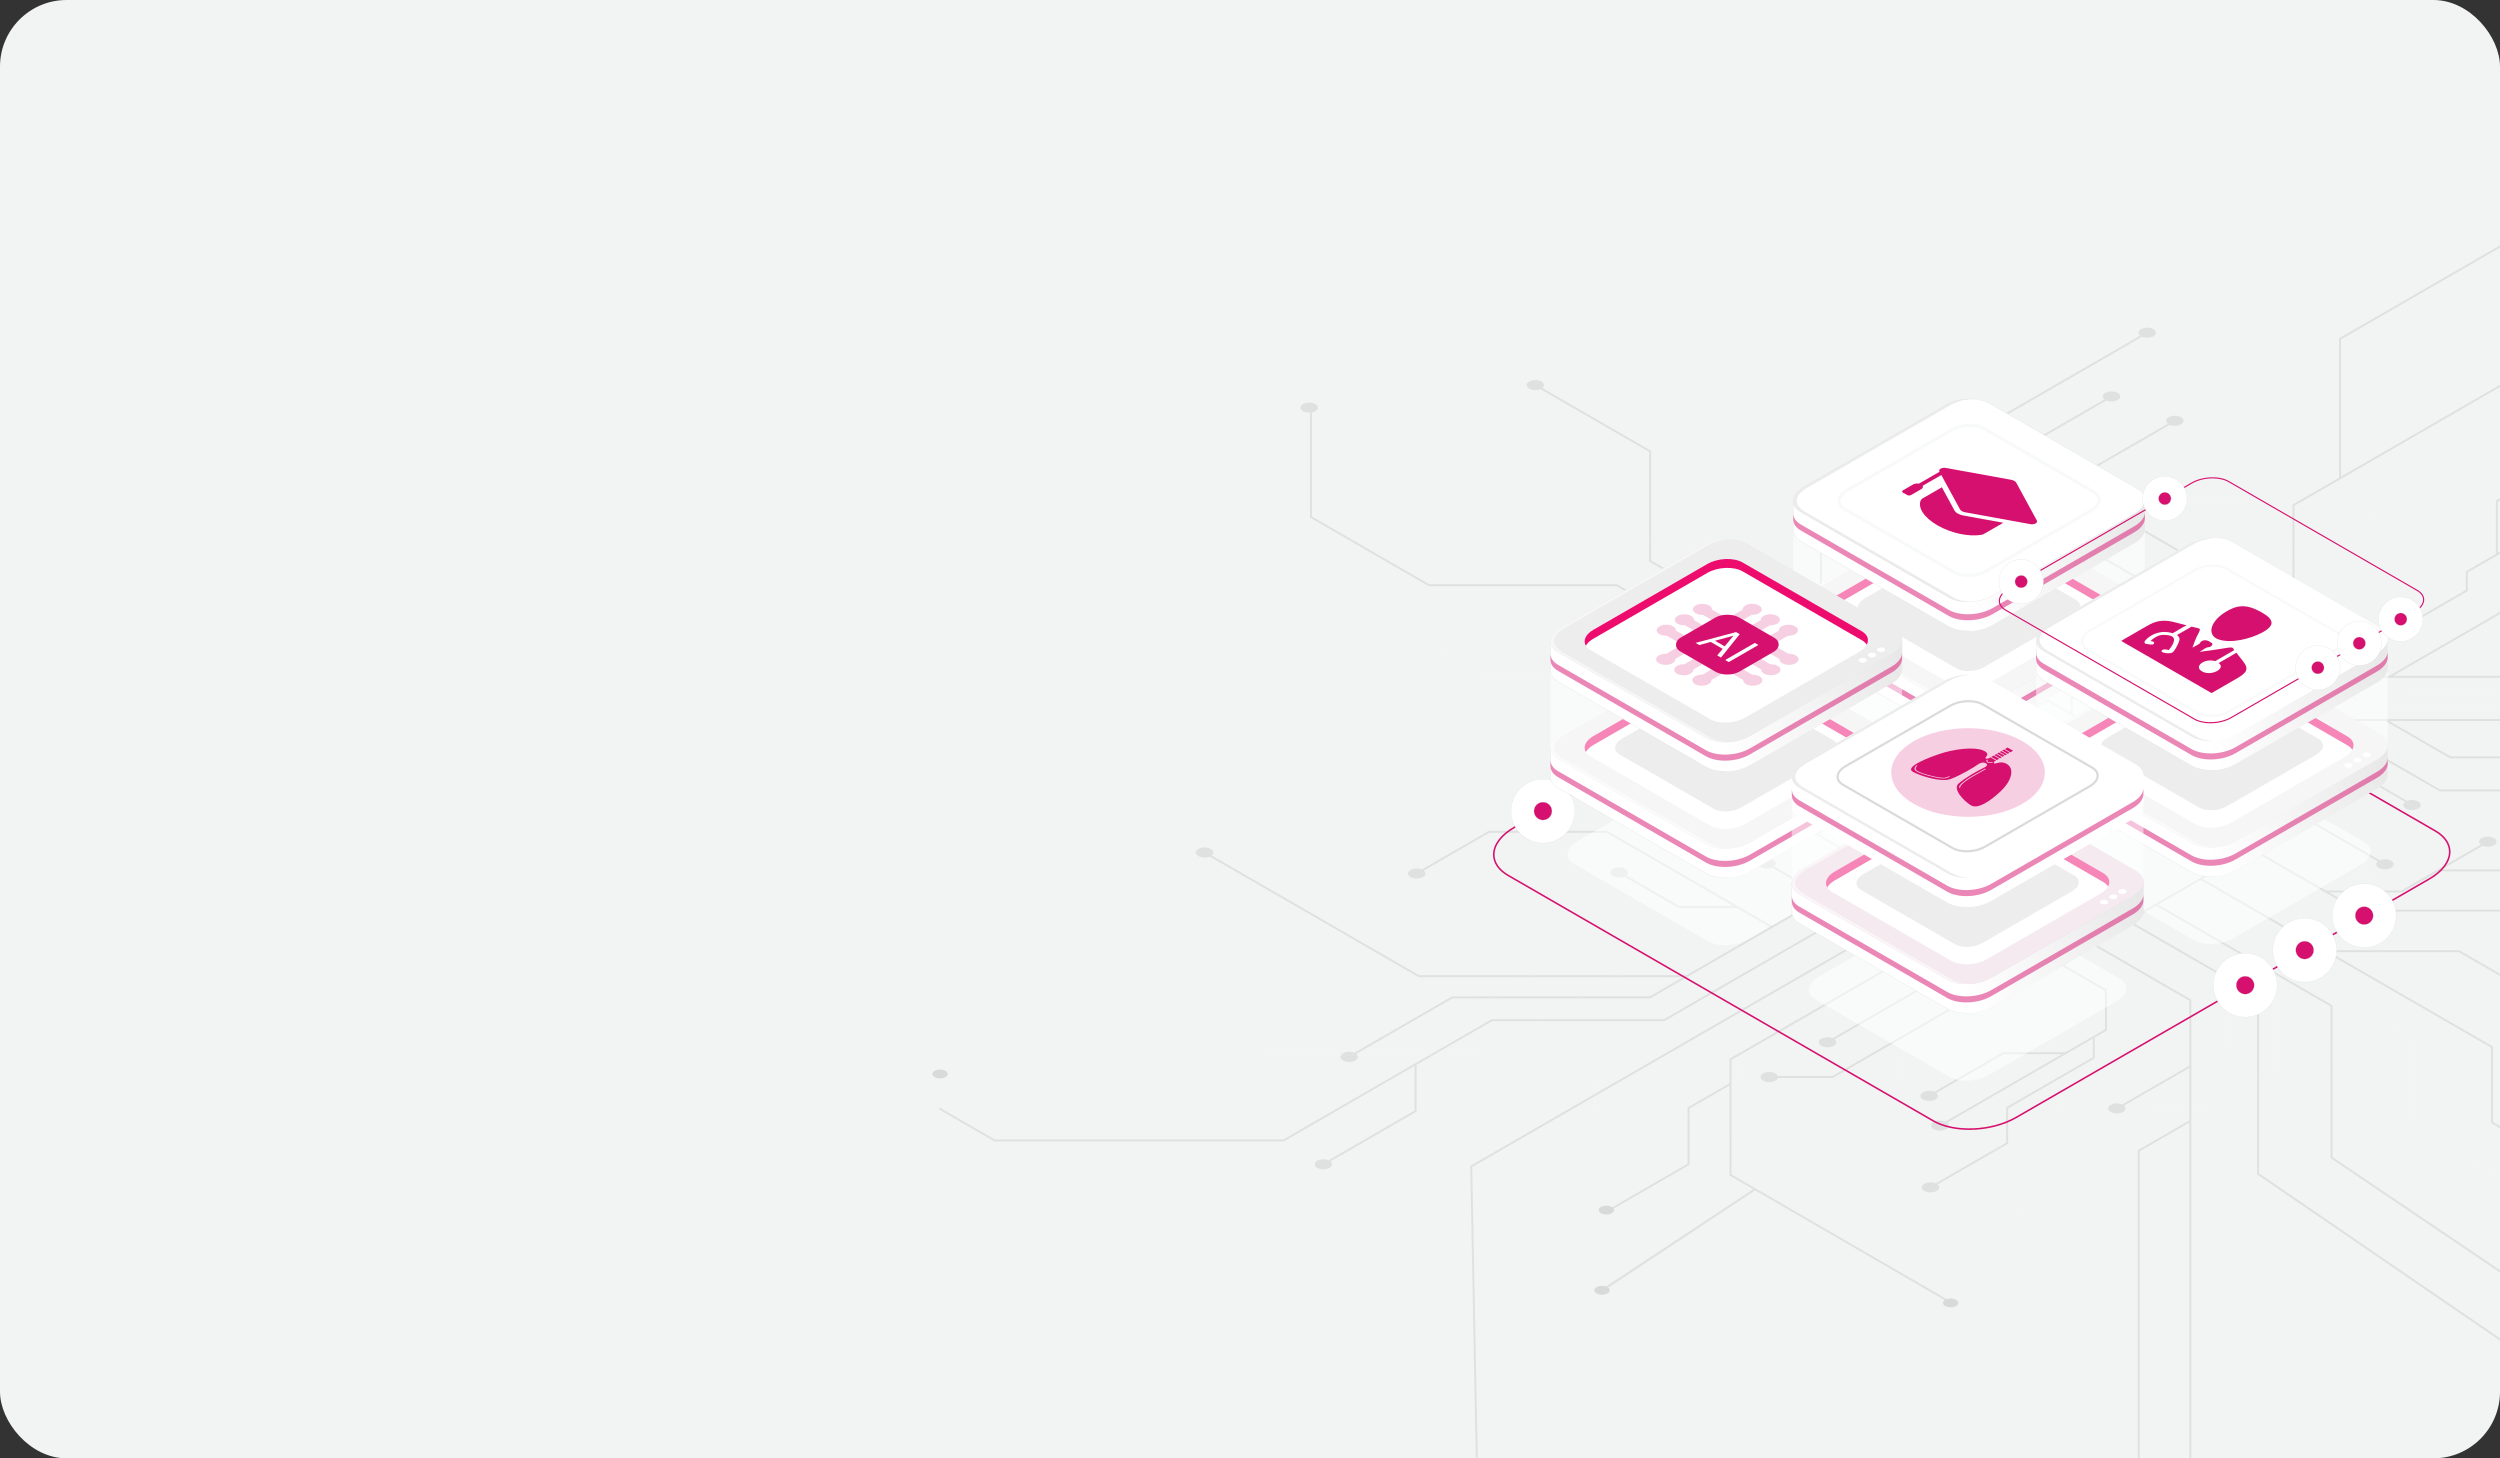 <?xml version="1.0" encoding="UTF-8"?> <svg xmlns="http://www.w3.org/2000/svg" width="600" height="350" viewBox="0 0 600 350" fill="none"><rect x="0" y="0" width="600" height="350" fill="#333333" stroke="none"/><g clip-path="url(#clip0_4151_470)"><rect width="600" height="350" rx="16" fill="#F2F4F4"></rect><path opacity="0.8" d="M610.725 53.355C609.906 52.882 608.578 52.882 607.759 53.355C607.143 53.71 606.991 54.231 607.301 54.669L561.379 81.183L561.378 114.65L550.191 121.108L550.19 157.511L511.868 179.636L505.896 176.189L535.447 159.128L535.448 139.172L535.33 139.104L501.732 119.707V112.939L520.732 101.969C521.552 102.311 522.701 102.273 523.44 101.846C524.259 101.374 524.259 100.607 523.44 100.134C522.621 99.661 521.293 99.661 520.474 100.134C519.735 100.56 519.669 101.224 520.262 101.697L501.261 112.668V119.977L501.379 120.045L534.978 139.443L534.977 158.856L512.649 171.747L512.65 163.433L522.886 157.524C523.705 157.867 524.855 157.828 525.593 157.402C526.412 156.929 526.412 156.162 525.593 155.689C524.774 155.216 523.446 155.216 522.627 155.689C521.888 156.116 521.822 156.779 522.415 157.252L512.18 163.163L512.179 172.019L505.425 175.918L497.44 171.307L497.44 156.828L512.503 148.132L512.503 138.123L512.386 138.055L480.677 119.748C481.271 119.275 481.205 118.611 480.466 118.185C479.647 117.712 478.319 117.712 477.5 118.185C476.681 118.658 476.681 119.425 477.5 119.897C478.238 120.324 479.387 120.362 480.207 120.02L512.033 138.394V147.861L497.44 156.285V146.306L497.323 146.238L477.923 135.038C478.517 134.564 478.451 133.901 477.712 133.474C476.893 133.001 475.564 133.001 474.745 133.474C473.926 133.947 473.926 134.714 474.745 135.186C475.484 135.613 476.633 135.651 477.453 135.308L496.97 146.576L496.969 171.035L491.36 167.796L482.119 173.132L473.748 168.299V156.556L473.63 156.488L451.502 143.712V132.642C451.958 132.612 452.401 132.502 452.75 132.3C453.569 131.828 453.569 131.061 452.75 130.588C451.931 130.115 450.603 130.115 449.784 130.588C448.965 131.061 448.965 131.828 449.784 132.3C450.134 132.503 450.577 132.613 451.032 132.642L451.032 143.983L451.149 144.051L473.278 156.826V168.027L437.264 147.235L437.265 125.193L456.797 113.917L474.721 113.916L474.775 113.885L505.532 96.128C506.351 96.471 507.501 96.432 508.239 96.006C509.058 95.533 509.058 94.766 508.239 94.293C507.42 93.82 506.092 93.82 505.273 94.293C504.534 94.72 504.468 95.383 505.061 95.856L474.594 113.446L457.609 113.447L514.112 80.825C514.932 81.168 516.081 81.13 516.82 80.703C517.639 80.23 517.639 79.463 516.82 78.99C516.001 78.517 514.672 78.517 513.853 78.99C513.115 79.417 513.049 80.08 513.642 80.554L436.794 124.922L436.793 147.505L436.911 147.573L481.648 173.401L472.643 178.6L396.263 134.502L396.264 108.189L396.146 108.121L370.177 93.128C370.77 92.655 370.705 91.992 369.966 91.565C369.147 91.092 367.818 91.092 366.999 91.565C366.18 92.038 366.18 92.805 366.999 93.278C367.738 93.704 368.887 93.742 369.707 93.4L395.799 108.464L395.798 134.777L395.916 134.845L472.178 178.875L463.606 183.825L388.072 140.215L343.026 140.215L314.873 123.961L314.874 98.982C315.17 98.924 315.452 98.832 315.688 98.695C316.507 98.222 316.507 97.455 315.688 96.983C314.869 96.51 313.541 96.51 312.722 96.983C311.903 97.455 311.903 98.222 312.722 98.695C313.182 98.961 313.803 99.072 314.404 99.039L314.403 124.232L314.521 124.3L342.9 140.685H387.945L451.709 177.499L438.884 177.5L417.122 164.935H400.358L400.304 164.967L377.056 178.389C376.236 178.047 375.087 178.085 374.348 178.512C373.529 178.984 373.529 179.751 374.348 180.224C375.167 180.697 376.496 180.697 377.315 180.224C378.053 179.798 378.119 179.134 377.525 178.661L400.485 165.406H416.995L438.758 177.97L452.522 177.969L463.136 184.097L440.256 197.308L433.75 193.551V183.692L417.222 174.15C417.816 173.676 417.75 173.013 417.011 172.586C416.192 172.113 414.864 172.113 414.045 172.586C413.226 173.059 413.226 173.826 414.045 174.299C414.783 174.725 415.932 174.763 416.753 174.42L433.281 183.963V193.28L415.655 183.103H407.308L407.253 183.135L397.303 188.88C396.483 188.537 395.334 188.576 394.595 189.002C393.776 189.475 393.776 190.242 394.595 190.715C395.414 191.188 396.742 191.188 397.561 190.715C398.3 190.288 398.366 189.625 397.772 189.152L407.434 183.574H415.528L439.787 197.579L435.379 200.123L449.443 208.243L442.859 212.044H432.899L425.773 207.93C426.341 207.458 426.264 206.806 425.536 206.386C424.717 205.913 423.388 205.913 422.569 206.386C421.75 206.858 421.75 207.625 422.569 208.098C423.318 208.53 424.487 208.563 425.309 208.205L432.773 212.514H442.045L425.251 222.21L385.738 199.397L357.306 199.397L357.252 199.429L341.244 208.671C340.424 208.328 339.274 208.366 338.536 208.792C337.717 209.265 337.717 210.032 338.536 210.505C339.355 210.978 340.683 210.978 341.502 210.505C342.24 210.078 342.306 209.415 341.713 208.942L357.433 199.866L385.612 199.866L416.088 217.461H403.043L390.292 210.1C390.886 209.626 390.82 208.963 390.082 208.536C389.262 208.063 387.934 208.063 387.115 208.536C386.296 209.009 386.296 209.776 387.115 210.249C387.854 210.676 389.003 210.713 389.823 210.371L402.917 217.931H416.901L424.782 222.481L404.721 234.063L340.609 234.063L290.801 205.307C291.395 204.833 291.328 204.17 290.59 203.744C289.771 203.271 288.443 203.271 287.624 203.744C286.805 204.216 286.805 204.983 287.624 205.456C288.362 205.883 289.511 205.921 290.332 205.578L340.483 234.533L403.908 234.532L395.95 239.127L348.492 239.128L348.438 239.159L325.033 252.672C324.214 252.329 323.065 252.367 322.325 252.793C321.506 253.266 321.506 254.033 322.325 254.506C323.144 254.979 324.473 254.979 325.292 254.506C326.03 254.079 326.096 253.416 325.503 252.943L348.619 239.597L396.078 239.597L396.132 239.565L449.914 208.514L455.886 211.961L399.341 244.607H357.989L357.935 244.639L307.985 273.477L238.786 273.478L225.407 265.753V266.296L238.658 273.946L308.109 273.945L308.163 273.913L339.509 255.815L339.508 266.527L318.847 278.456C318.027 278.113 316.878 278.152 316.139 278.578C315.32 279.051 315.32 279.817 316.139 280.29C316.958 280.763 318.286 280.763 319.105 280.29C319.844 279.864 319.91 279.201 319.317 278.727L339.978 266.798L339.979 255.607H339.871L358.113 245.075H399.465L399.52 245.043L456.354 212.23L463.136 216.146L352.858 279.814L354.197 350H354.667L353.327 280.086L463.605 216.417L471.986 221.256L415.1 254.099V259.97L405.015 265.793V279.298L385.456 290.589C385.596 290.67 385.925 290.86 385.925 290.86L405.484 279.568V266.064L415.1 260.512L415.099 282.137L420.775 285.414L384.517 309.377H385.456L421.245 285.685L467.321 312.386H468.259L415.569 281.866L415.57 254.369L472.455 221.526L480.084 225.931L439.827 249.173C439.007 248.83 437.858 248.868 437.119 249.295C436.3 249.768 436.3 250.535 437.119 251.007C437.938 251.48 439.266 251.48 440.085 251.007C440.824 250.581 440.89 249.918 440.297 249.444L480.553 226.202L487.918 230.454L439.764 258.257H426.676C426.599 258.029 426.407 257.811 426.102 257.636C425.283 257.163 423.955 257.163 423.136 257.636C422.317 258.109 422.317 258.875 423.136 259.348C423.955 259.821 425.283 259.821 426.102 259.348C426.408 259.172 426.599 258.955 426.676 258.727H439.889L439.944 258.695L488.387 230.727L491.361 232.443L493.649 231.122L505.187 237.783V247.054L495.654 252.557V252.532H480.696L480.642 252.564L464.229 262.04C463.41 261.697 462.26 261.735 461.522 262.162C460.703 262.635 460.703 263.402 461.522 263.874C462.341 264.347 463.669 264.347 464.488 263.874C465.227 263.447 465.293 262.784 464.699 262.311L480.823 253.002H494.885L466.862 269.18C466.039 268.809 464.853 268.838 464.096 269.274C463.277 269.747 463.277 270.514 464.096 270.986C464.915 271.459 466.243 271.459 467.062 270.986C467.783 270.57 467.868 269.928 467.321 269.457L502.273 249.277V253.737L481.478 265.744V274.221L464.547 283.996C463.727 283.653 462.578 283.691 461.839 284.117C461.02 284.59 461.02 285.357 461.839 285.83C462.658 286.303 463.986 286.303 464.805 285.83C465.544 285.403 465.61 284.74 465.017 284.267L481.948 274.492V266.015L502.744 254.008V249.005L505.656 247.324V237.512L494.119 230.851L501.701 226.473L525.442 240.18L525.441 255.762L509.321 265.07C508.498 264.699 507.312 264.727 506.555 265.164C505.736 265.637 505.736 266.404 506.555 266.877C507.374 267.35 508.702 267.35 509.521 266.877C510.242 266.461 510.327 265.818 509.78 265.347L525.442 256.305L525.441 268.892L513.068 276.035L513.067 350H513.537L513.538 276.306L525.441 269.433L525.441 350H525.91L525.911 239.908L502.17 226.201L510.684 221.286L541.713 239.201L541.712 281.867L632.974 344.345V345.185H633.444V344.074L542.182 281.596L542.183 238.929L511.154 221.014L517.464 217.371L559.341 241.548L559.34 277.952L658.838 345.185H659.777L559.809 277.681L559.81 241.278L517.933 217.101L528.161 211.196L597.834 251.422L597.833 269.536L621.711 283.322V282.78L598.303 269.265L598.304 251.151L559.114 228.524H590.107L621.711 246.772V246.23L590.232 228.056H558.299L528.629 210.925L540.515 204.063L566.019 218.788L606.971 218.787L621.711 227.298V226.756L618.481 224.89H621.711V224.421H617.667L607.097 218.318L566.146 218.319L559.009 214.199H576.418L576.473 214.167L585.207 209.125L621.591 209.124L621.711 209.193V208.654L586.02 208.655L595.852 202.979C596.672 203.321 597.821 203.283 598.559 202.856C599.378 202.384 599.378 201.617 598.559 201.144C597.74 200.671 596.412 200.671 595.593 201.144C594.855 201.57 594.789 202.234 595.382 202.707L576.294 213.728H558.196L540.986 203.791L547.346 200.119L543.253 197.757H555.149L570.7 206.734C570.107 207.208 570.173 207.871 570.911 208.298C571.73 208.771 573.058 208.771 573.878 208.298C574.697 207.825 574.697 207.058 573.878 206.585C573.139 206.158 571.99 206.12 571.17 206.463L555.276 197.286H542.44L533.737 192.261L539.089 189.171H548.583L556.93 184.352H563.159L577.226 192.474C576.594 192.949 576.646 193.629 577.399 194.064C578.218 194.537 579.547 194.537 580.366 194.064C581.185 193.591 581.185 192.824 580.366 192.351C579.641 191.933 578.52 191.886 577.704 192.208L563.285 183.883H556.805L548.458 188.702H539.903L557.014 178.823H566.253L585.512 189.942L621.711 189.942V189.473L585.636 189.473L566.377 178.354H556.887L556.832 178.386L533.266 191.992L527.083 188.422L553.712 173.047H572.494L587.988 181.993H621.711V181.523L588.115 181.524L573.433 173.048L621.711 173.047V172.578L553.587 172.578L553.533 172.61L526.614 188.151L519.589 184.095L556.723 162.656L621.711 162.655V162.186L574.352 162.186L621.711 134.843V134.302L573.414 162.186H557.064L592.271 141.859V137.379L609.118 127.653C609.937 127.996 611.086 127.958 611.825 127.531C612.644 127.058 612.644 126.291 611.825 125.818C611.006 125.345 609.678 125.345 608.859 125.818C608.12 126.245 608.054 126.908 608.647 127.382L599.474 132.678V120.4L621.711 107.563V107.02L599.006 120.129V132.948L591.802 137.108V141.588L556.307 162.081L556.424 162.286L519.12 183.823L512.337 179.908L550.66 157.783L550.661 121.38L621.711 80.359V79.817L561.848 114.38L561.848 81.454L607.666 55.001C607.698 55.023 607.724 55.047 607.76 55.067C608.579 55.54 609.907 55.54 610.726 55.067C611.544 54.594 611.544 53.828 610.725 53.355ZM546.406 200.12L491.361 231.9L436.318 200.121L491.363 168.341L546.406 200.12Z" fill="#DADADA"></path><path opacity="0.1" d="M621.78 110.518L611.995 116.168L611.994 134.37L525.074 184.553L518.469 180.74L563.306 154.852V150.224L571.255 145.634V134.99L586.67 126.09C587.316 126.36 588.223 126.33 588.804 125.993C589.45 125.621 589.45 125.017 588.804 124.643C588.159 124.271 587.112 124.271 586.466 124.643C585.884 124.98 585.832 125.503 586.3 125.876L570.884 134.776V145.42L563.306 149.795V132.751L563.213 132.698L558.832 130.168L585.116 114.993V97.928L603.787 87.148C604.433 87.418 605.34 87.387 605.922 87.051C606.568 86.679 606.568 86.074 605.922 85.701C605.276 85.329 604.229 85.329 603.584 85.701C603.002 86.037 602.95 86.561 603.418 86.933L584.746 97.713V114.779L558.462 129.953L515.731 105.282L515.731 86.192C516.091 86.169 516.439 86.082 516.715 85.922C517.361 85.55 517.361 84.945 516.715 84.572C516.07 84.2 515.023 84.2 514.378 84.572C513.733 84.945 513.732 85.549 514.378 85.922C514.653 86.082 515.003 86.168 515.361 86.192V105.495L515.454 105.549L541.156 120.388L522.425 120.389L507.279 111.645C507.746 111.271 507.694 110.749 507.112 110.413C506.466 110.04 505.42 110.04 504.774 110.413C504.129 110.785 504.129 111.39 504.774 111.763C505.357 112.099 506.262 112.129 506.908 111.859L522.325 120.76H541.788V120.755L562.936 132.964V154.637L518.099 180.524L512.087 177.053L543.816 158.733C544.462 159.003 545.368 158.973 545.95 158.637C546.595 158.264 546.595 157.66 545.95 157.287C545.305 156.914 544.258 156.914 543.612 157.287C543.03 157.623 542.978 158.146 543.445 158.519L511.715 176.838L505.91 173.487L543.866 151.574H554.181C554.242 151.753 554.393 151.924 554.633 152.064C555.278 152.436 556.325 152.436 556.971 152.064C557.617 151.691 557.617 151.086 556.971 150.714C556.326 150.341 555.279 150.341 554.633 150.714C554.392 150.852 554.242 151.024 554.181 151.203H543.766L543.723 151.228L505.539 173.273L503.196 171.92L503.104 171.973L501.393 172.96L492.299 167.71V160.404L499.812 156.066V156.085H511.602L524.581 148.591C525.227 148.861 526.133 148.832 526.715 148.496C527.36 148.123 527.36 147.519 526.715 147.146C526.07 146.774 525.023 146.774 524.377 147.146C523.795 147.482 523.743 148.005 524.21 148.378L511.502 155.715L500.42 155.716L522.506 142.964C523.155 143.256 524.09 143.234 524.686 142.889C525.332 142.517 525.332 141.912 524.686 141.539C524.041 141.167 522.994 141.167 522.348 141.539C521.78 141.867 521.713 142.374 522.144 142.745L494.595 158.65V155.134L510.986 145.671V138.99L524.33 131.285C524.976 131.556 525.883 131.526 526.465 131.19C527.11 130.817 527.11 130.213 526.465 129.84C525.819 129.468 524.772 129.468 524.126 129.84C523.544 130.176 523.492 130.7 523.96 131.072L510.615 138.777V145.458L494.224 154.921V158.864L491.929 160.19L491.928 167.924L501.021 173.175L495.046 176.625L476.334 165.821L476.335 153.54L489.041 146.204C489.689 146.496 490.625 146.474 491.221 146.13C491.867 145.757 491.867 145.153 491.221 144.78C490.576 144.407 489.529 144.407 488.883 144.78C488.315 145.108 488.248 145.614 488.679 145.986L476.335 153.113V143.191L486.087 137.56V118.897C486.446 118.874 486.796 118.787 487.071 118.627C487.717 118.255 487.717 117.651 487.071 117.277C486.425 116.905 485.379 116.905 484.733 117.277C484.088 117.65 484.088 118.254 484.733 118.627C485.008 118.787 485.358 118.873 485.717 118.897V137.347L476.335 142.764L476.335 109.855H475.965L475.963 166.035L494.675 176.839L487.965 180.713L463.508 166.593L463.509 132.964L451.753 126.177L451.754 113.528L441.373 107.534C441.841 107.161 441.789 106.639 441.207 106.302C440.562 105.93 439.515 105.93 438.869 106.302C438.223 106.675 438.223 107.279 438.869 107.652C439.451 107.989 440.357 108.018 441.003 107.748L451.383 113.742V126.391L463.139 133.178L463.138 166.807L487.594 180.928L482.621 183.799L449.615 164.742L449.615 136.05L449.523 135.997L420.306 119.129C420.775 118.756 420.723 118.233 420.141 117.897C419.495 117.524 418.448 117.524 417.803 117.897C417.157 118.269 417.157 118.874 417.803 119.247C418.385 119.583 419.291 119.613 419.937 119.343L449.245 136.264L449.245 164.956L449.337 165.01L482.251 184.012L474.191 188.666L419.275 156.96V142.682L419.182 142.629L373.208 116.086C373.675 115.713 373.624 115.19 373.041 114.854C372.396 114.481 371.349 114.481 370.703 114.854C370.058 115.226 370.058 115.831 370.703 116.203C371.285 116.54 372.191 116.569 372.837 116.3L418.904 142.896V157.174L418.997 157.227L449.792 175.007L425.365 175.008L397.086 158.681C397.553 158.308 397.502 157.785 396.919 157.449C396.274 157.076 395.227 157.076 394.581 157.449C393.936 157.821 393.936 158.426 394.581 158.798C395.164 159.134 396.069 159.165 396.715 158.894L425.264 175.378L450.432 175.377L473.818 188.879L464.45 194.288L444.348 182.682H412.071L375.359 161.486L354.993 161.487L346.69 156.693C347.157 156.32 347.105 155.797 346.523 155.461C345.878 155.089 344.831 155.089 344.185 155.461C343.54 155.834 343.54 156.438 344.185 156.811C344.767 157.148 345.673 157.177 346.319 156.907L354.893 161.858L375.259 161.857L403 177.873H379.043L367.504 171.211C367.972 170.838 367.92 170.315 367.338 169.979C366.692 169.607 365.646 169.607 365 169.979C364.354 170.352 364.354 170.956 365 171.329C365.582 171.665 366.487 171.695 367.134 171.426L378.944 178.244H403.645L411.975 183.053H444.253L449.877 186.301H436.155L436.112 186.325L429.229 190.3L400.551 190.3L392.461 185.63H376.239C376.178 185.451 376.027 185.279 375.787 185.14C375.142 184.767 374.095 184.767 373.449 185.14C372.803 185.512 372.803 186.117 373.449 186.489C374.094 186.862 375.141 186.862 375.787 186.489C376.028 186.351 376.179 186.179 376.239 185.999H392.362L400.452 190.67L428.589 190.669L420.84 195.143C420.193 194.873 419.287 194.903 418.705 195.239C418.059 195.612 418.059 196.216 418.705 196.588C419.35 196.962 420.397 196.962 421.042 196.588C421.624 196.252 421.676 195.73 421.209 195.357L436.254 186.67H450.518L464.082 194.501L459.07 197.395L459.348 197.555L462.296 199.257L452.92 199.258L440.663 192.181C441.13 191.808 441.078 191.285 440.496 190.949C439.851 190.576 438.804 190.576 438.159 190.949C437.513 191.322 437.513 191.926 438.159 192.298C438.741 192.635 439.646 192.664 440.293 192.395L452.821 199.628L462.937 199.627L469.798 203.588L465.578 206.024H458.095L458.052 206.049L451.517 209.822H446.607L435.52 203.421C436.017 203.047 435.976 202.511 435.383 202.168C434.737 201.795 433.69 201.795 433.045 202.168C432.4 202.541 432.4 203.145 433.045 203.518C433.616 203.847 434.499 203.884 435.143 203.631L446.508 210.192H451.616L451.659 210.168L458.195 206.394H464.937L451.451 214.18H444.169L428.99 205.417H383.214L354.822 189.024C355.313 188.65 355.27 188.117 354.679 187.775C354.034 187.402 352.987 187.402 352.341 187.775C351.696 188.148 351.696 188.752 352.341 189.125C352.914 189.456 353.802 189.491 354.446 189.235L383.115 205.787H428.89L444.07 214.55H451.55L451.593 214.526L470.168 203.802L475.041 206.615L454.052 218.733H439.249L427.036 211.682L395.691 211.682C395.63 211.503 395.479 211.332 395.238 211.192C394.593 210.82 393.546 210.82 392.901 211.192C392.255 211.565 392.255 212.169 392.901 212.542C393.546 212.915 394.593 212.915 395.239 212.542C395.479 212.403 395.63 212.232 395.691 212.052L426.937 212.052L438.508 218.733H394.339L394.297 218.757L352.205 243.059C351.559 242.789 350.653 242.819 350.071 243.155C349.425 243.528 349.425 244.132 350.071 244.506C350.716 244.878 351.763 244.878 352.408 244.506C352.99 244.169 353.042 243.647 352.575 243.274L394.439 219.103H454.152L454.195 219.079L475.412 206.829L480.948 210.025L451.681 226.924H400.145L400.103 226.948L354.974 253.003L302.393 253.004L271.728 235.299C272.195 234.926 272.143 234.403 271.561 234.067C270.916 233.694 269.869 233.694 269.223 234.067C268.577 234.439 268.577 235.044 269.223 235.417C269.805 235.753 270.71 235.783 271.357 235.513L302.293 253.374L355.073 253.374L355.116 253.349L400.244 227.294H437.784L382.662 259.119L382.662 267.496L360.673 280.191C360.027 279.921 359.122 279.951 358.54 280.287C357.895 280.66 357.895 281.264 358.54 281.637C359.185 282.01 360.232 282.01 360.878 281.637C361.461 281.301 361.512 280.778 361.044 280.405L383.032 267.71L383.033 259.333L438.526 227.294H451.41L423.662 243.315V246.846L410.384 254.513C409.738 254.243 408.831 254.273 408.25 254.609C407.604 254.982 407.604 255.586 408.25 255.959C408.895 256.331 409.942 256.331 410.587 255.959C411.169 255.623 411.221 255.1 410.754 254.727L417.983 250.553V260.229L376.215 284.343C375.568 284.073 374.663 284.104 374.081 284.439C373.436 284.812 373.436 285.416 374.081 285.789C374.726 286.162 375.773 286.162 376.419 285.789C377.001 285.453 377.053 284.93 376.586 284.557L418.353 260.443V250.339L424.031 247.061V243.53L452.008 227.377L451.916 227.217L481.319 210.24L486.664 213.326L456.459 230.768L456.458 259.461L400.904 291.535H401.645L447.641 264.98L447.64 290.93L446.592 291.535H447.333L448.01 291.144L448.011 264.766L456.829 259.675L456.829 230.983L487.035 213.544L491.741 216.26L468.45 229.708V245.437L468.542 245.49L495.024 260.779V266.113L480.048 274.759C479.402 274.489 478.497 274.52 477.915 274.856C477.269 275.228 477.269 275.833 477.915 276.205C478.56 276.578 479.607 276.578 480.253 276.205C480.835 275.869 480.887 275.346 480.419 274.973L495.396 266.327V260.565L495.303 260.512L468.821 245.223V229.922L486.419 219.762L486.419 226.314L478.351 230.972C477.705 230.702 476.799 230.732 476.216 231.068C475.571 231.441 475.571 232.045 476.216 232.418C476.862 232.791 477.909 232.791 478.555 232.418C479.137 232.082 479.189 231.56 478.722 231.186L486.789 226.529V219.548L492.112 216.475L498.406 220.108L498.406 231.521L486.534 238.375V246.264L486.626 246.318L511.618 260.747C511.15 261.12 511.202 261.642 511.784 261.979C512.429 262.351 513.476 262.351 514.122 261.979C514.768 261.606 514.768 261.002 514.122 260.629C513.54 260.293 512.634 260.263 511.988 260.533L486.903 246.05V238.589L498.404 231.949V239.815L513.787 248.696C513.319 249.07 513.372 249.592 513.954 249.928C514.599 250.301 515.646 250.301 516.291 249.928C516.937 249.556 516.937 248.951 516.291 248.579C515.709 248.243 514.803 248.213 514.157 248.482L498.774 239.601L498.775 220.323L503.196 222.875L503.288 222.822L510.48 218.67L517.077 222.48V231.736L534.611 241.859V250.584C534.251 250.607 533.902 250.694 533.627 250.854C532.982 251.227 532.982 251.831 533.627 252.204C534.273 252.576 535.319 252.576 535.965 252.204C536.611 251.831 536.611 251.227 535.965 250.854C535.69 250.694 535.34 250.608 534.981 250.584V241.645L517.447 231.522L517.448 222.694L545.834 239.082L545.833 256.454L530.438 265.343H516.31L516.267 265.367L492.025 279.364C491.379 279.094 490.473 279.124 489.891 279.46C489.246 279.833 489.246 280.437 489.891 280.81C490.536 281.183 491.583 281.183 492.229 280.81C492.811 280.474 492.863 279.952 492.396 279.578L516.41 265.714H529.796L485.261 291.426C484.615 291.156 483.709 291.186 483.127 291.522C483.119 291.528 483.113 291.534 483.105 291.538H485.809L546.203 256.669L546.204 238.869L546.111 238.816L510.851 218.458L517.947 214.361L578.149 249.119V269.858L598.713 281.732C598.246 282.106 598.298 282.628 598.881 282.964C599.526 283.337 600.573 283.337 601.218 282.964C601.863 282.592 601.863 281.987 601.218 281.614C600.636 281.278 599.731 281.248 599.084 281.518L578.518 269.644V248.905L578.426 248.851L518.317 214.147L525.073 210.247L584.608 244.62H620.113L621.779 245.582V245.154L620.212 244.249H584.708L534.451 215.233H544.559L561.712 225.136L574.924 225.136L574.967 225.111L593.291 214.532C593.937 214.802 594.843 214.772 595.425 214.435C596.071 214.063 596.071 213.458 595.425 213.085C594.78 212.713 593.733 212.713 593.087 213.085C592.505 213.421 592.453 213.944 592.92 214.317L574.824 224.765L561.81 224.766L544.658 214.863H533.809L525.443 210.032L543.477 199.62L548.605 202.581L548.605 210.352L561.632 217.873C561.164 218.246 561.216 218.769 561.799 219.105C562.445 219.478 563.491 219.478 564.137 219.105C564.782 218.733 564.782 218.128 564.137 217.756C563.555 217.419 562.649 217.39 562.003 217.659L548.976 210.138V202.795L562.868 210.815H569.447L569.49 210.791L577.333 206.263C577.979 206.532 578.885 206.503 579.467 206.166C580.112 205.794 580.112 205.19 579.467 204.816C578.822 204.444 577.775 204.444 577.129 204.816C576.547 205.153 576.495 205.676 576.962 206.049L569.347 210.445H562.967L543.848 199.406L547.321 197.401L547.043 197.24L536.236 191.001L541.426 188.004H549.275L554.891 191.248C554.444 191.62 554.504 192.133 555.078 192.465C555.724 192.837 556.771 192.837 557.417 192.465C558.062 192.092 558.062 191.488 557.417 191.115C556.827 190.774 555.905 190.749 555.257 191.03L549.374 187.633H542.067L555.303 179.992L586.447 197.973H608.857L608.9 197.948L621.517 190.664C621.598 190.697 621.691 190.712 621.778 190.736V189.033C621.611 189.078 621.452 189.138 621.313 189.218C620.731 189.554 620.679 190.076 621.146 190.45L608.757 197.603H586.548L562.53 183.736L572.81 183.735L582.859 189.537C582.392 189.911 582.444 190.434 583.026 190.769C583.671 191.142 584.718 191.142 585.364 190.769C586.009 190.397 586.009 189.792 585.364 189.42C584.782 189.084 583.876 189.054 583.23 189.323L572.91 183.365L561.889 183.366L555.677 179.779L571.488 170.651L621.78 170.646V170.275L572.128 170.276L578.4 166.655L615.807 166.654L615.85 166.63L621.78 163.206V162.778L615.708 166.284L578.301 166.285L578.258 166.309L535.867 190.784L531.161 188.067L575.728 162.336L608.322 162.336L608.365 162.311L621.78 154.566V154.138L608.223 161.965L575.629 161.965L575.586 161.99L530.79 187.853L525.445 184.767L612.364 134.583L612.365 116.381L621.78 110.946V110.518ZM546.582 197.398L503.196 222.447L459.811 197.399L503.197 172.35L546.582 197.398Z" fill="#F2F4F4"></path><path d="M472.628 271.18C469.352 271.18 466.224 270.52 463.891 269.174L361.855 210.263C359.573 208.944 358.315 207.114 358.315 205.107C358.315 202.695 360.126 200.265 363.284 198.441L462.458 141.184C468.391 137.757 477.405 137.389 482.551 140.358L584.588 199.269C586.87 200.587 588.127 202.418 588.127 204.424C588.127 206.837 586.317 209.266 583.159 211.091L483.983 268.348C480.74 270.221 476.576 271.18 472.628 271.18ZM464.082 268.842C469.123 271.753 477.964 271.382 483.792 268.017L582.967 210.759C586.003 209.006 587.744 206.697 587.744 204.424C587.744 202.56 586.555 200.846 584.396 199.6L482.359 140.689C477.318 137.779 468.477 138.15 462.649 141.515L363.474 198.773C360.438 200.526 358.697 202.834 358.697 205.107C358.697 206.971 359.886 208.684 362.045 209.931L464.082 268.842Z" fill="#D6106E"></path><path d="M447.963 157.446C452.216 157.446 455.664 153.998 455.664 149.745C455.664 145.491 452.216 142.043 447.963 142.043C443.709 142.043 440.261 145.491 440.261 149.745C440.261 153.998 443.709 157.446 447.963 157.446Z" fill="white"></path><path d="M447.963 151.942C449.176 151.942 450.159 150.959 450.159 149.747C450.159 148.534 449.176 147.551 447.963 147.551C446.75 147.551 445.767 148.534 445.767 149.747C445.767 150.959 446.75 151.942 447.963 151.942Z" fill="#ED0C6E"></path><path d="M370.311 186.995C374.548 186.995 377.983 190.429 377.983 194.666C377.983 198.903 374.548 202.338 370.311 202.338C366.074 202.338 362.64 198.903 362.64 194.666C362.64 190.429 366.075 186.995 370.311 186.995Z" fill="url(#paint0_linear_4151_470)" stroke="#DADADA" stroke-width="0.06"></path><path d="M370.31 192.499C371.506 192.499 372.475 193.468 372.476 194.664C372.476 195.86 371.506 196.83 370.31 196.83C369.114 196.83 368.145 195.86 368.145 194.664C368.145 193.469 369.114 192.499 370.31 192.499Z" fill="#D6106E" stroke="#DADADA" stroke-width="0.06"></path><path d="M538.857 228.776C543.094 228.776 546.529 232.211 546.529 236.447C546.529 240.684 543.094 244.119 538.857 244.119C534.621 244.119 531.187 240.684 531.187 236.447C531.187 232.211 534.621 228.777 538.857 228.776Z" fill="white" stroke="#DADADA" stroke-width="0.06"></path><path d="M538.857 234.28C540.053 234.28 541.023 235.249 541.023 236.445C541.023 237.641 540.053 238.611 538.857 238.611C537.662 238.611 536.692 237.641 536.692 236.445C536.693 235.25 537.662 234.281 538.857 234.28Z" fill="#D6106E" stroke="#DADADA" stroke-width="0.06"></path><path d="M553.135 220.362C557.372 220.362 560.807 223.797 560.807 228.033C560.807 232.27 557.372 235.705 553.135 235.705C548.899 235.705 545.464 232.27 545.464 228.033C545.465 223.797 548.899 220.363 553.135 220.362Z" fill="white" stroke="#DADADA" stroke-width="0.06"></path><path d="M553.135 225.87C554.331 225.87 555.301 226.839 555.301 228.035C555.301 229.231 554.331 230.201 553.135 230.201C551.939 230.201 550.97 229.231 550.97 228.035C550.97 226.839 551.94 225.87 553.135 225.87Z" fill="#D6106E" stroke="#DADADA" stroke-width="0.06"></path><path d="M567.411 212.077C571.648 212.077 575.083 215.511 575.083 219.748C575.083 223.985 571.648 227.42 567.411 227.42C563.174 227.42 559.74 223.985 559.74 219.748C559.74 215.512 563.175 212.077 567.411 212.077Z" fill="white" stroke="#DADADA" stroke-width="0.06"></path><path d="M567.411 217.581C568.607 217.582 569.577 218.551 569.577 219.746C569.577 220.942 568.607 221.912 567.411 221.912C566.215 221.912 565.246 220.942 565.246 219.746C565.246 218.551 566.215 217.581 567.411 217.581Z" fill="#D6106E" stroke="#DADADA" stroke-width="0.06"></path><path opacity="0.5" d="M468.178 192.217L436.127 173.713C433.692 172.307 433.997 169.851 436.809 168.227L467.495 150.511C470.307 148.887 474.561 148.711 476.997 150.117L509.047 168.622C511.482 170.028 511.177 172.484 508.365 174.107L477.68 191.823C474.867 193.447 470.613 193.624 468.178 192.217Z" fill="white"></path><path d="M514.775 152.233V145.607H497.68L477.468 133.938C474.771 132.381 470.06 132.576 466.945 134.374L447.489 145.607H430.382V152.608H430.396C430.319 153.662 430.907 154.68 432.203 155.428L467.703 175.923C470.4 177.48 475.112 177.285 478.226 175.487L512.213 155.865C514.009 154.828 514.876 153.484 514.775 152.233Z" fill="white"></path><path d="M477.469 133.938C476.173 133.189 474.409 132.849 472.583 132.895V176.967C474.558 176.92 476.607 176.422 478.227 175.487L512.213 155.866C514.009 154.828 514.877 153.485 514.776 152.234V145.607H497.681L477.469 133.938Z" fill="url(#paint1_linear_4151_470)"></path><path d="M467.703 168.922L432.203 148.427C429.506 146.87 429.844 144.15 432.959 142.352L466.945 122.73C470.06 120.932 474.772 120.736 477.469 122.294L512.968 142.789C515.666 144.346 515.328 147.067 512.213 148.865L478.226 168.487C475.111 170.285 470.399 170.48 467.703 168.922Z" fill="#DADADA"></path><path opacity="0.5" d="M467.703 168.922L432.203 148.427C429.506 146.87 429.844 144.15 432.959 142.352L466.945 122.73C470.06 120.932 474.772 120.736 477.469 122.294L512.968 142.789C515.666 144.346 515.328 147.067 512.213 148.865L478.226 168.487C475.111 170.285 470.399 170.48 467.703 168.922Z" fill="white"></path><path d="M468.652 164.393L440.051 147.88C437.877 146.625 438.15 144.434 440.66 142.984L468.043 127.175C470.552 125.726 474.348 125.569 476.521 126.823L505.123 143.336C507.296 144.591 507.023 146.782 504.514 148.232L477.131 164.041C474.622 165.49 470.826 165.648 468.652 164.393Z" fill="white"></path><path d="M440.658 145.126L468.041 129.316C470.551 127.868 474.347 127.71 476.52 128.965L505.121 145.478C505.658 145.788 506.045 146.155 506.286 146.554C506.916 145.395 506.552 144.163 505.121 143.337L476.52 126.824C474.347 125.569 470.551 125.726 468.041 127.176L440.658 142.985C438.769 144.076 438.148 145.588 438.886 146.804C439.212 146.202 439.802 145.621 440.658 145.126Z" fill="#ED0C6E"></path><path opacity="0.5" d="M468.894 168.922L433.395 148.426C430.698 146.869 430.053 144.582 434.151 142.351L468.137 122.729C469.669 121.845 471.586 121.35 473.462 121.259C471.232 121.158 468.805 121.655 466.945 122.729L432.959 142.351C429.844 144.149 429.506 146.869 432.203 148.426L467.703 168.922C469.074 169.713 470.965 170.05 472.902 169.956C471.397 169.887 469.981 169.549 468.894 168.922Z" fill="white"></path><path opacity="0.5" d="M512.213 151.823L478.226 171.445C475.111 173.243 470.4 173.438 467.703 171.88L432.203 151.385C430.907 150.636 430.32 149.619 430.396 148.565H430.382V150.016H430.396C430.319 151.07 430.907 152.087 432.203 152.836L467.703 173.331C470.4 174.888 475.112 174.693 478.226 172.895L512.213 153.274C514.009 152.236 514.876 150.893 514.775 149.642V148.191C514.876 149.441 514.009 150.785 512.213 151.823Z" fill="#D6106E"></path><path d="M506.05 149.891C506.438 150.114 506.438 150.477 506.05 150.701C505.662 150.924 505.034 150.924 504.647 150.701C504.26 150.477 504.26 150.114 504.647 149.891C505.034 149.667 505.662 149.667 506.05 149.891Z" fill="white"></path><path d="M508.235 148.628C508.623 148.852 508.623 149.215 508.235 149.438C507.847 149.662 507.219 149.662 506.832 149.438C506.445 149.215 506.445 148.852 506.832 148.628C507.219 148.405 507.847 148.405 508.235 148.628Z" fill="white"></path><path d="M510.419 147.367C510.807 147.591 510.807 147.954 510.419 148.177C510.031 148.401 509.403 148.401 509.016 148.177C508.629 147.954 508.629 147.591 509.016 147.367C509.404 147.143 510.032 147.143 510.419 147.367Z" fill="white"></path><path opacity="0.5" d="M409.907 225.909L377.856 207.405C375.421 205.998 375.726 203.542 378.538 201.919L409.224 184.203C412.036 182.579 416.29 182.402 418.725 183.809L450.775 202.313C453.211 203.72 452.905 206.176 450.093 207.799L419.408 225.515C416.596 227.139 412.343 227.315 409.907 225.909Z" fill="white"></path><path d="M414.094 166.615C415.994 166.537 417.84 166.877 419.183 167.651L439.395 179.32L439.401 179.324H456.475V185.924C456.574 187.158 455.718 188.492 453.926 189.526L419.939 209.148C418.387 210.045 416.436 210.541 414.535 210.62C412.634 210.699 410.789 210.359 409.446 209.584L373.947 189.089C372.658 188.345 372.079 187.337 372.155 186.298L372.157 186.266H372.142V179.324H389.227L389.233 179.32L408.689 168.088C410.242 167.192 412.193 166.694 414.094 166.615Z" fill="white" stroke="#DADADA" stroke-width="0.06"></path><path d="M419.198 167.625C417.902 166.877 416.138 166.537 414.312 166.582V210.654C416.286 210.607 418.336 210.109 419.955 209.174L453.941 189.552C455.738 188.515 456.605 187.171 456.504 185.921V179.294H439.409L419.198 167.625Z" fill="white"></path><path d="M409.431 202.61L373.932 182.115C371.235 180.558 371.573 177.837 374.688 176.039L408.674 156.417C411.79 154.619 416.501 154.423 419.198 155.981L454.697 176.477C457.394 178.034 457.056 180.754 453.941 182.552L419.955 202.174C416.84 203.972 412.128 204.167 409.431 202.61Z" fill="#DADADA"></path><path opacity="0.5" d="M409.431 202.61L373.932 182.115C371.235 180.558 371.573 177.837 374.688 176.039L408.674 156.417C411.79 154.619 416.501 154.423 419.198 155.981L454.697 176.477C457.394 178.034 457.056 180.754 453.941 182.552L419.955 202.174C416.84 203.972 412.128 204.167 409.431 202.61Z" fill="white"></path><path d="M410.381 198.08L381.78 181.567C379.606 180.312 379.879 178.121 382.389 176.672L409.772 160.863C412.281 159.414 416.077 159.256 418.25 160.511L446.852 177.024C449.025 178.279 448.752 180.47 446.243 181.919L418.86 197.728C416.35 199.178 412.554 199.335 410.381 198.08Z" fill="white"></path><path d="M382.387 178.814L409.77 163.005C412.28 161.556 416.076 161.398 418.249 162.653L446.851 179.166C447.387 179.475 447.774 179.842 448.015 180.242C448.646 179.082 448.281 177.85 446.851 177.024L418.249 160.511C416.076 159.256 412.28 159.414 409.77 160.863L382.387 176.672C380.498 177.764 379.877 179.276 380.615 180.492C380.942 179.89 381.531 179.309 382.387 178.814Z" fill="#ED0C6E"></path><path opacity="0.5" d="M410.624 202.609L375.125 182.114C372.427 180.557 371.782 178.269 375.88 176.038L409.867 156.416C411.398 155.532 413.316 155.037 415.191 154.946C412.962 154.845 410.534 155.343 408.675 156.416L374.688 176.038C371.574 177.836 371.235 180.557 373.932 182.114L409.431 202.609C410.802 203.401 412.693 203.737 414.63 203.643C413.126 203.575 411.711 203.237 410.624 202.609Z" fill="white"></path><path opacity="0.5" d="M453.943 185.51L419.956 205.132C416.841 206.93 412.13 207.126 409.433 205.568L373.934 185.073C372.638 184.325 372.051 183.308 372.127 182.254H372.113V183.704H372.127C372.05 184.758 372.638 185.776 373.934 186.524L409.433 207.019C412.13 208.576 416.842 208.381 419.956 206.583L453.943 186.961C455.739 185.924 456.607 184.58 456.506 183.33V181.879C456.607 183.129 455.739 184.473 453.943 185.51Z" fill="#D6106E"></path><path d="M447.779 183.578C448.167 183.802 448.167 184.165 447.779 184.388C447.392 184.611 446.764 184.611 446.377 184.388C445.989 184.165 445.989 183.802 446.377 183.578C446.764 183.354 447.392 183.354 447.779 183.578Z" fill="white"></path><path d="M449.964 182.316C450.352 182.539 450.352 182.903 449.964 183.126C449.577 183.349 448.949 183.349 448.562 183.126C448.174 182.903 448.174 182.539 448.562 182.316C448.949 182.093 449.577 182.093 449.964 182.316Z" fill="white"></path><path d="M452.149 181.055C452.537 181.279 452.537 181.641 452.149 181.865C451.762 182.089 451.134 182.088 450.747 181.865C450.36 181.641 450.36 181.278 450.747 181.055C451.134 180.831 451.762 180.831 452.149 181.055Z" fill="white"></path><path opacity="0.5" d="M526.448 225.624L494.397 207.119C491.962 205.713 492.267 203.257 495.08 201.633L525.765 183.918C528.577 182.294 532.831 182.117 535.266 183.524L567.317 202.028C569.752 203.434 569.447 205.89 566.635 207.514L535.949 225.23C533.138 226.854 528.884 227.03 526.448 225.624Z" fill="white"></path><path d="M530.636 166.33C532.537 166.251 534.383 166.592 535.725 167.366L555.937 179.035L555.944 179.039H573.017V185.639C573.117 186.873 572.261 188.208 570.469 189.242L536.483 208.864C534.931 209.76 532.979 210.257 531.079 210.336C529.178 210.415 527.331 210.075 525.989 209.3L490.49 188.805C489.2 188.06 488.622 187.052 488.698 186.013L488.7 185.98H488.684V179.039H505.769L505.776 179.035L525.232 167.803C526.784 166.907 528.736 166.409 530.636 166.33Z" fill="white" stroke="#DADADA" stroke-width="0.06"></path><path d="M535.74 167.344C534.444 166.595 532.68 166.256 530.854 166.301V210.373C532.829 210.326 534.878 209.829 536.498 208.894L570.484 189.272C572.28 188.235 573.148 186.891 573.047 185.64V179.013H555.952L535.74 167.344Z" fill="url(#paint2_linear_4151_470)"></path><path d="M525.974 202.325L490.475 181.83C487.777 180.272 488.116 177.552 491.231 175.754L525.217 156.132C528.332 154.334 533.043 154.138 535.741 155.696L571.239 176.191C573.937 177.749 573.599 180.469 570.484 182.267L536.497 201.889C533.384 203.687 528.672 203.883 525.974 202.325Z" fill="#DADADA"></path><path opacity="0.5" d="M525.974 202.325L490.475 181.83C487.777 180.272 488.116 177.552 491.231 175.754L525.217 156.132C528.332 154.334 533.043 154.138 535.741 155.696L571.239 176.191C573.937 177.749 573.599 180.469 570.484 182.267L536.497 201.889C533.384 203.687 528.672 203.883 525.974 202.325Z" fill="white"></path><path d="M526.923 197.795L498.322 181.282C496.148 180.027 496.421 177.836 498.931 176.387L526.314 160.578C528.823 159.128 532.619 158.972 534.792 160.226L563.394 176.739C565.567 177.994 565.294 180.185 562.785 181.634L535.402 197.443C532.892 198.893 529.096 199.05 526.923 197.795Z" fill="white"></path><path d="M498.931 178.529L526.314 162.72C528.823 161.271 532.62 161.114 534.793 162.368L563.394 178.881C563.931 179.191 564.317 179.558 564.558 179.957C565.189 178.798 564.825 177.566 563.394 176.739L534.793 160.226C532.619 158.971 528.823 159.129 526.314 160.577L498.931 176.387C497.041 177.478 496.421 178.99 497.158 180.206C497.485 179.606 498.074 179.024 498.931 178.529Z" fill="#ED0C6E"></path><path opacity="0.5" d="M527.166 202.324L491.667 181.829C488.97 180.271 488.325 177.984 492.423 175.753L526.409 156.131C527.941 155.247 529.859 154.752 531.734 154.661C529.504 154.56 527.077 155.057 525.218 156.131L491.231 175.753C488.117 177.551 487.778 180.271 490.476 181.829L525.975 202.324C527.345 203.115 529.237 203.452 531.174 203.358C529.669 203.29 528.253 202.952 527.166 202.324Z" fill="white"></path><path opacity="0.5" d="M570.484 185.228L536.498 204.85C533.383 206.648 528.671 206.844 525.974 205.286L490.475 184.791C489.178 184.043 488.591 183.025 488.668 181.972H488.654V183.422H488.668C488.591 184.476 489.178 185.494 490.475 186.242L525.974 206.738C528.671 208.295 533.383 208.1 536.498 206.302L570.484 186.68C572.281 185.643 573.148 184.299 573.047 183.048V181.598C573.148 182.847 572.281 184.19 570.484 185.228Z" fill="#D6106E"></path><path d="M564.321 183.293C564.709 183.516 564.709 183.88 564.321 184.103C563.934 184.326 563.305 184.326 562.918 184.103C562.531 183.88 562.531 183.516 562.918 183.293C563.305 183.069 563.934 183.069 564.321 183.293Z" fill="white"></path><path d="M566.505 182.031C566.893 182.254 566.893 182.617 566.505 182.841C566.118 183.064 565.49 183.064 565.103 182.841C564.716 182.617 564.716 182.254 565.103 182.031C565.49 181.807 566.118 181.807 566.505 182.031Z" fill="white"></path><path d="M568.691 180.769C569.078 180.992 569.078 181.356 568.691 181.579C568.303 181.802 567.675 181.802 567.288 181.579C566.901 181.356 566.901 180.992 567.288 180.769C567.675 180.546 568.303 180.546 568.691 180.769Z" fill="white"></path><path opacity="0.5" d="M469.5 160.393L447.064 147.439C445.359 146.455 445.573 144.736 447.541 143.599L469.021 131.198C470.99 130.061 473.967 129.938 475.672 130.922L498.107 143.875C499.812 144.86 499.598 146.579 497.63 147.715L476.15 160.117C474.183 161.254 471.204 161.377 469.5 160.393Z" fill="#B7B7B7"></path><path opacity="0.5" d="M514.78 145.596C514.789 145.471 514.79 145.345 514.78 145.221V126.712L485.373 126.842L477.474 122.282C474.776 120.725 470.065 120.92 466.95 122.718L459.608 126.956L430.387 127.086V145.596H430.401C430.324 146.65 430.912 147.667 432.208 148.415L467.707 168.91C470.405 170.468 475.116 170.273 478.231 168.474L512.217 148.853C513.835 147.918 514.696 146.736 514.78 145.596Z" fill="white"></path><path d="M472.365 107.416C474.265 107.337 476.111 107.677 477.454 108.452L497.665 120.121L497.671 120.125H514.745V126.725C514.844 127.959 513.989 129.293 512.198 130.328L478.211 149.95C476.659 150.846 474.708 151.343 472.807 151.422C470.906 151.501 469.06 151.161 467.717 150.386L432.218 129.891C430.929 129.146 430.35 128.138 430.426 127.099L430.428 127.066H430.413V120.125H447.498L447.504 120.121L466.96 108.889C468.513 107.993 470.464 107.495 472.365 107.416Z" fill="white" stroke="#DADADA" stroke-width="0.06"></path><path d="M477.469 108.426C476.173 107.677 474.409 107.338 472.583 107.383V151.455C474.558 151.407 476.607 150.91 478.227 149.975L512.213 130.353C514.009 129.316 514.877 127.972 514.776 126.722V120.095H497.681L477.469 108.426Z" fill="url(#paint3_linear_4151_470)"></path><path d="M472.365 95.772C474.266 95.693 476.112 96.033 477.455 96.809L512.954 117.304C514.295 118.078 514.875 119.137 514.741 120.221C514.606 121.307 513.751 122.431 512.198 123.327L478.211 142.948C476.659 143.844 474.707 144.342 472.806 144.421C470.905 144.5 469.059 144.16 467.717 143.385L432.218 122.89C430.877 122.115 430.296 121.056 430.431 119.972C430.566 118.885 431.421 117.763 432.974 116.866L466.96 97.244C468.513 96.348 470.464 95.85 472.365 95.772Z" fill="white" stroke="#DADADA" stroke-width="0.06"></path><path opacity="0.5" d="M468.894 143.41L433.395 122.915C430.698 121.357 430.053 119.07 434.151 116.839L468.137 97.217C469.669 96.333 471.586 95.838 473.462 95.747C471.232 95.646 468.805 96.143 466.945 97.217L432.959 116.839C429.844 118.637 429.506 121.357 432.203 122.915L467.703 143.41C469.074 144.201 470.965 144.538 472.902 144.444C471.397 144.376 469.981 144.038 468.894 143.41Z" fill="#DADADA"></path><path opacity="0.5" d="M512.213 126.311L478.226 145.933C475.111 147.731 470.4 147.927 467.703 146.369L432.203 125.874C430.907 125.125 430.32 124.108 430.396 123.054H430.382V124.505H430.396C430.319 125.558 430.907 126.576 432.203 127.324L467.703 147.82C470.4 149.377 475.112 149.182 478.226 147.384L512.213 127.762C514.009 126.725 514.876 125.381 514.775 124.131V122.68C514.876 123.929 514.009 125.273 512.213 126.311Z" fill="#D6106E"></path><path opacity="0.5" d="M411.228 194.08L388.793 181.127C387.088 180.143 387.301 178.423 389.27 177.287L410.749 164.885C412.718 163.749 415.695 163.626 417.401 164.609L439.836 177.563C441.541 178.547 441.327 180.266 439.359 181.403L417.88 193.804C415.91 194.941 412.933 195.065 411.228 194.08Z" fill="#B7B7B7"></path><path opacity="0.5" d="M456.506 179.295C456.515 179.17 456.516 179.044 456.506 178.921V160.411L427.099 160.542L419.2 155.981C416.503 154.424 411.791 154.619 408.676 156.417L401.334 160.656L372.113 160.786V179.295H372.127C372.051 180.349 372.638 181.366 373.934 182.114L409.433 202.61C412.131 204.167 416.842 203.972 419.957 202.174L453.944 182.552C455.561 181.617 456.423 180.435 456.506 179.295Z" fill="white"></path><path d="M414.094 141.104C415.994 141.025 417.84 141.365 419.183 142.14L439.395 153.809L439.401 153.812H456.475V160.412C456.574 161.647 455.718 162.981 453.926 164.016L419.939 183.638C418.387 184.534 416.436 185.031 414.535 185.109C412.635 185.188 410.789 184.848 409.446 184.073L373.947 163.578C372.658 162.833 372.079 161.825 372.155 160.786L372.157 160.754H372.142V153.812H389.227L389.233 153.809L408.689 142.576C410.242 141.68 412.193 141.182 414.094 141.104Z" fill="white" stroke="#DADADA" stroke-width="0.06"></path><path d="M419.198 142.114C417.902 141.365 416.138 141.025 414.312 141.07V185.142C416.286 185.095 418.336 184.598 419.955 183.662L453.941 164.041C455.738 163.003 456.605 161.66 456.504 160.409V153.782H439.409L419.198 142.114Z" fill="url(#paint4_linear_4151_470)"></path><path d="M409.431 177.098L373.932 156.603C371.235 155.046 371.573 152.325 374.688 150.527L408.674 130.906C411.79 129.108 416.501 128.912 419.198 130.47L454.697 150.965C457.394 152.522 457.056 155.242 453.941 157.04L419.955 176.662C416.84 178.46 412.128 178.655 409.431 177.098Z" fill="#DADADA"></path><path opacity="0.5" d="M409.431 177.098L373.932 156.603C371.235 155.046 371.573 152.325 374.688 150.527L408.674 130.906C411.79 129.108 416.501 128.912 419.198 130.47L454.697 150.965C457.394 152.522 457.056 155.242 453.941 157.04L419.955 176.662C416.84 178.46 412.128 178.655 409.431 177.098Z" fill="white"></path><path d="M410.381 172.568L381.78 156.056C379.606 154.801 379.879 152.609 382.389 151.16L409.772 135.351C412.281 133.902 416.077 133.745 418.25 134.999L446.852 151.512C449.025 152.767 448.752 154.958 446.243 156.407L418.86 172.217C416.35 173.666 412.554 173.824 410.381 172.568Z" fill="white"></path><path d="M382.387 153.302L409.77 137.493C412.28 136.044 416.076 135.887 418.249 137.141L446.851 153.654C447.387 153.964 447.774 154.331 448.015 154.73C448.646 153.571 448.281 152.338 446.851 151.512L418.249 135C416.076 133.745 412.28 133.902 409.77 135.351L382.387 151.161C380.498 152.252 379.877 153.764 380.615 154.98C380.942 154.378 381.531 153.797 382.387 153.302Z" fill="#ED0C6E"></path><path opacity="0.5" d="M410.625 177.097L375.126 156.602C372.428 155.045 371.784 152.757 375.881 150.526L409.868 130.905C411.4 130.021 413.317 129.526 415.192 129.435C412.963 129.334 410.535 129.831 408.676 130.905L374.69 150.526C371.576 152.325 371.237 155.045 373.934 156.602L409.433 177.097C410.804 177.889 412.694 178.225 414.632 178.131C413.127 178.063 411.712 177.725 410.625 177.097Z" fill="white"></path><path opacity="0.5" d="M453.943 159.998L419.956 179.62C416.841 181.418 412.13 181.614 409.433 180.056L373.934 159.561C372.638 158.813 372.051 157.796 372.127 156.742H372.113V158.193H372.127C372.05 159.247 372.638 160.264 373.934 161.013L409.433 181.508C412.13 183.065 416.842 182.87 419.956 181.072L453.943 161.45C455.739 160.413 456.607 159.069 456.506 157.818V156.367C456.607 157.618 455.739 158.961 453.943 159.998Z" fill="#D6106E"></path><path d="M447.779 158.067C448.167 158.29 448.167 158.653 447.779 158.876C447.392 159.1 446.764 159.1 446.377 158.876C445.989 158.652 445.989 158.29 446.377 158.067C446.764 157.842 447.392 157.842 447.779 158.067Z" fill="white"></path><path d="M449.964 156.804C450.352 157.028 450.352 157.391 449.964 157.614C449.577 157.837 448.949 157.837 448.562 157.614C448.174 157.391 448.174 157.028 448.562 156.804C448.949 156.581 449.577 156.581 449.964 156.804Z" fill="white"></path><path d="M452.149 155.543C452.537 155.766 452.537 156.13 452.149 156.353C451.762 156.576 451.134 156.576 450.747 156.353C450.36 156.13 450.36 155.766 450.747 155.543C451.134 155.319 451.762 155.319 452.149 155.543Z" fill="white"></path><path opacity="0.5" d="M527.771 193.795L505.335 180.842C503.631 179.857 503.845 178.138 505.813 177.001L527.292 164.6C529.261 163.464 532.238 163.34 533.943 164.325L556.378 177.278C558.083 178.263 557.869 179.982 555.901 181.118L534.422 193.52C532.453 194.656 529.476 194.779 527.771 193.795Z" fill="#B7B7B7"></path><path opacity="0.5" d="M573.051 179.027C573.06 178.9 573.061 178.776 573.051 178.651V160.141L543.644 160.272L535.745 155.711C533.047 154.154 528.336 154.349 525.221 156.147L517.879 160.386L488.658 160.516V179.026H488.672C488.595 180.08 489.183 181.097 490.479 181.846L525.978 202.341C528.676 203.898 533.387 203.703 536.502 201.905L570.489 182.283C572.106 181.349 572.968 180.166 573.051 179.027Z" fill="white"></path><path d="M530.636 140.818C532.537 140.74 534.383 141.08 535.725 141.854L555.937 153.523L555.944 153.527H573.017V160.127C573.117 161.361 572.261 162.696 570.469 163.729L536.483 183.352C534.931 184.248 532.979 184.744 531.079 184.823C529.178 184.902 527.331 184.562 525.989 183.787L490.49 163.292C489.2 162.548 488.622 161.54 488.698 160.501L488.7 160.469H488.684V153.527H505.769L505.776 153.523L525.232 142.291C526.784 141.395 528.736 140.897 530.636 140.818Z" fill="white" stroke="#DADADA" stroke-width="0.06"></path><path d="M535.74 141.828C534.444 141.08 532.68 140.74 530.854 140.785V184.858C532.829 184.81 534.878 184.313 536.498 183.378L570.484 163.756C572.28 162.719 573.148 161.375 573.047 160.124V153.497H555.952L535.74 141.828Z" fill="url(#paint5_linear_4151_470)"></path><path d="M525.974 176.813L490.475 156.318C487.777 154.761 488.116 152.04 491.231 150.242L525.217 130.62C528.332 128.822 533.043 128.627 535.741 130.184L571.239 150.68C573.937 152.237 573.599 154.957 570.484 156.755L536.497 176.377C533.384 178.175 528.672 178.371 525.974 176.813Z" fill="white"></path><path opacity="0.5" d="M527.166 176.812L491.667 156.317C488.97 154.76 488.325 152.472 492.423 150.241L526.409 130.619C527.941 129.735 529.859 129.241 531.734 129.15C529.504 129.049 527.077 129.546 525.218 130.619L491.231 150.241C488.117 152.039 487.778 154.76 490.476 156.317L525.975 176.812C527.345 177.604 529.237 177.94 531.174 177.846C529.669 177.778 528.253 177.44 527.166 176.812Z" fill="#DADADA"></path><path opacity="0.5" d="M570.484 159.714L536.498 179.336C533.383 181.134 528.671 181.33 525.974 179.772L490.475 159.277C489.178 158.529 488.591 157.511 488.668 156.457H488.654V157.908H488.668C488.591 158.962 489.178 159.979 490.475 160.727L525.974 181.222C528.671 182.779 533.383 182.584 536.498 180.786L570.484 161.164C572.281 160.127 573.148 158.783 573.047 157.533V156.082C573.148 157.332 572.281 158.676 570.484 159.714Z" fill="#D6106E"></path><path opacity="0.5" d="M467.823 258.42L435.772 239.916C433.337 238.509 433.642 236.054 436.454 234.43L467.14 216.714C469.952 215.09 474.206 214.915 476.642 216.32L508.692 234.825C511.127 236.231 510.822 238.687 508.01 240.311L477.325 258.027C474.512 259.65 470.258 259.827 467.823 258.42Z" fill="white"></path><path d="M472.01 199.131C473.91 199.052 475.756 199.392 477.099 200.167L497.311 211.836L497.317 211.84H514.391V218.439C514.49 219.674 513.635 221.008 511.843 222.043L477.856 241.665C476.304 242.561 474.353 243.058 472.452 243.137C470.551 243.215 468.705 242.875 467.362 242.101L431.863 221.605C430.574 220.861 429.995 219.853 430.071 218.813L430.073 218.781H430.058V211.84H447.143L447.149 211.836L466.605 200.604C468.158 199.707 470.109 199.21 472.01 199.131Z" fill="white" stroke="#DADADA" stroke-width="0.06"></path><path d="M477.115 200.137C475.819 199.388 474.055 199.049 472.229 199.094V243.166C474.204 243.119 476.253 242.621 477.872 241.687L511.859 222.065C513.655 221.028 514.523 219.684 514.422 218.433V211.806H497.327L477.115 200.137Z" fill="url(#paint6_linear_4151_470)"></path><path d="M467.348 235.122L431.848 214.626C429.151 213.069 429.489 210.349 432.604 208.551L466.591 188.929C469.705 187.131 474.417 186.935 477.114 188.493L512.613 208.988C515.311 210.545 514.973 213.266 511.858 215.064L477.871 234.686C474.756 236.484 470.044 236.679 467.348 235.122Z" fill="#DADADA"></path><path opacity="0.5" d="M467.348 235.122L431.848 214.626C429.151 213.069 429.489 210.349 432.604 208.551L466.591 188.929C469.705 187.131 474.417 186.935 477.114 188.493L512.613 208.988C515.311 210.545 514.973 213.266 511.858 215.064L477.871 234.686C474.756 236.484 470.044 236.679 467.348 235.122Z" fill="#F7CFE2"></path><path d="M468.297 230.592L439.696 214.079C437.522 212.824 437.795 210.633 440.305 209.184L467.688 193.374C470.197 191.926 473.993 191.768 476.166 193.022L504.768 209.535C506.941 210.79 506.668 212.982 504.159 214.431L476.776 230.24C474.267 231.689 470.471 231.847 468.297 230.592Z" fill="white"></path><path d="M440.304 211.327L467.687 195.517C470.197 194.068 473.993 193.911 476.166 195.165L504.767 211.678C505.304 211.988 505.691 212.355 505.932 212.754C506.562 211.595 506.198 210.363 504.767 209.536L476.166 193.023C473.993 191.768 470.197 191.925 467.687 193.375L440.304 209.184C438.415 210.275 437.794 211.787 438.532 213.004C438.858 212.403 439.448 211.822 440.304 211.327Z" fill="#ED0C6E"></path><path opacity="0.5" d="M468.539 235.121L433.04 214.626C430.343 213.068 429.698 210.781 433.796 208.55L467.782 188.928C469.314 188.044 471.231 187.549 473.107 187.458C470.877 187.357 468.45 187.854 466.591 188.928L432.604 208.55C429.489 210.348 429.151 213.068 431.848 214.626L467.348 235.121C468.719 235.912 470.61 236.249 472.547 236.155C471.042 236.087 469.626 235.749 468.539 235.121Z" fill="white"></path><path opacity="0.5" d="M511.86 218.022L477.873 237.644C474.758 239.442 470.047 239.638 467.349 238.08L431.85 217.584C430.554 216.836 429.967 215.819 430.043 214.765H430.029V216.216H430.043C429.966 217.27 430.554 218.287 431.85 219.035L467.349 239.531C470.047 241.088 474.759 240.893 477.873 239.095L511.86 219.473C513.656 218.436 514.523 217.092 514.422 215.841V214.391C514.523 215.64 513.656 216.984 511.86 218.022Z" fill="#D6106E"></path><path d="M505.695 216.09C506.083 216.313 506.083 216.677 505.695 216.9C505.307 217.123 504.679 217.123 504.292 216.9C503.905 216.677 503.905 216.313 504.292 216.09C504.679 215.866 505.307 215.866 505.695 216.09Z" fill="white"></path><path d="M507.88 214.832C508.268 215.055 508.268 215.418 507.88 215.641C507.492 215.865 506.864 215.865 506.477 215.641C506.09 215.418 506.09 215.055 506.477 214.832C506.864 214.608 507.492 214.608 507.88 214.832Z" fill="white"></path><path d="M510.064 213.567C510.452 213.79 510.452 214.153 510.064 214.376C509.676 214.6 509.048 214.6 508.661 214.376C508.274 214.153 508.274 213.79 508.661 213.567C509.049 213.342 509.677 213.342 510.064 213.567Z" fill="white"></path><path opacity="0.5" d="M469.145 226.592L446.709 213.638C445.004 212.654 445.218 210.935 447.186 209.798L468.666 197.397C470.635 196.261 473.612 196.137 475.317 197.122L497.752 210.075C499.457 211.059 499.243 212.779 497.275 213.915L475.795 226.317C473.828 227.453 470.849 227.576 469.145 226.592Z" fill="#B7B7B7"></path><path opacity="0.5" d="M514.422 211.808C514.431 211.682 514.432 211.557 514.422 211.432V192.922L485.015 193.053L477.116 188.493C474.419 186.936 469.707 187.131 466.592 188.929L459.25 193.167L430.029 193.297V211.807H430.043C429.967 212.861 430.554 213.878 431.85 214.627L467.349 235.122C470.047 236.679 474.758 236.484 477.873 234.686L511.86 215.064C513.477 214.13 514.339 212.947 514.422 211.808Z" fill="white"></path><path d="M514.42 192.925V186.298H497.326L477.114 174.629C474.417 173.072 469.705 173.267 466.59 175.065L447.135 186.298H430.027V193.3H430.041C429.964 194.354 430.552 195.371 431.848 196.12L467.348 216.615C470.045 218.172 474.757 217.977 477.871 216.179L511.858 196.557C513.655 195.519 514.521 194.176 514.42 192.925Z" fill="white"></path><path d="M477.115 174.625C475.819 173.877 474.055 173.537 472.229 173.582V217.655C474.204 217.607 476.253 217.11 477.872 216.175L511.859 196.553C513.655 195.516 514.523 194.172 514.422 192.922V186.295H497.327L477.115 174.625Z" fill="white"></path><path d="M467.348 209.61L431.848 189.115C429.151 187.558 429.489 184.837 432.604 183.039L466.591 163.417C469.705 161.619 474.417 161.423 477.114 162.981L512.613 183.477C515.311 185.034 514.973 187.754 511.858 189.552L477.871 209.174C474.756 210.972 470.044 211.168 467.348 209.61Z" fill="white"></path><path opacity="0.5" d="M468.539 209.609L433.04 189.114C430.343 187.557 429.698 185.269 433.796 183.038L467.782 163.416C469.314 162.532 471.231 162.037 473.107 161.946C470.877 161.845 468.45 162.343 466.591 163.416L432.604 183.038C429.489 184.836 429.151 187.557 431.848 189.114L467.348 209.609C468.719 210.401 470.61 210.737 472.547 210.643C471.042 210.575 469.626 210.237 468.539 209.609Z" fill="#DADADA"></path><path opacity="0.5" d="M511.86 192.51L477.873 212.132C474.758 213.93 470.047 214.126 467.349 212.568L431.85 192.073C430.554 191.325 429.967 190.307 430.043 189.254H430.029V190.704H430.043C429.966 191.758 430.554 192.776 431.85 193.524L467.349 214.019C470.047 215.576 474.759 215.381 477.873 213.583L511.86 193.961C513.656 192.924 514.523 191.58 514.422 190.33V188.879C514.523 190.129 513.656 191.473 511.86 192.51Z" fill="#D6106E"></path><path opacity="0.5" d="M471.999 204.572C470.683 204.572 469.426 204.307 468.487 203.764L442.24 188.611C441.285 188.059 440.759 187.284 440.759 186.428C440.759 185.414 441.503 184.403 442.798 183.655L467.927 169.146C470.301 167.775 473.912 167.631 475.975 168.824L502.224 183.977C503.178 184.529 503.703 185.304 503.703 186.161C503.703 187.175 502.96 188.185 501.665 188.933L476.535 203.442C475.242 204.19 473.579 204.572 471.999 204.572ZM468.755 203.301C470.672 204.405 474.042 204.263 476.269 202.978L501.398 188.469C502.524 187.819 503.169 186.978 503.169 186.159C503.169 185.502 502.738 184.891 501.957 184.439L475.709 169.285C473.789 168.18 470.42 168.324 468.195 169.608L443.066 184.117C441.94 184.767 441.295 185.609 441.295 186.427C441.295 187.084 441.726 187.695 442.508 188.147L468.755 203.301Z" fill="#B7B7B7"></path><path opacity="0.5" d="M530.623 172.065C529.306 172.065 528.049 171.799 527.11 171.256L500.863 156.102C499.908 155.551 499.382 154.776 499.382 153.921C499.382 152.906 500.125 151.895 501.421 151.147L526.55 136.638C528.922 135.269 532.533 135.122 534.598 136.316L560.846 151.469C561.801 152.021 562.327 152.796 562.327 153.653C562.327 154.667 561.583 155.677 560.288 156.425L535.159 170.934C533.865 171.682 532.202 172.065 530.623 172.065ZM527.377 170.794C529.295 171.9 532.665 171.756 534.891 170.472L560.02 155.963C561.146 155.313 561.791 154.471 561.791 153.653C561.791 152.996 561.36 152.385 560.578 151.933L534.33 136.779C532.414 135.674 529.044 135.817 526.817 137.102L501.688 151.61C500.562 152.261 499.917 153.103 499.917 153.921C499.917 154.577 500.348 155.188 501.129 155.639L527.377 170.794Z" fill="#F2F4F4"></path><path opacity="0.5" d="M472.354 138.489C471.016 138.489 469.738 138.218 468.783 137.668L442.536 122.514C441.545 121.942 440.999 121.132 440.999 120.233C440.998 119.176 441.762 118.129 443.094 117.36L468.223 102.851C470.629 101.463 474.29 101.317 476.387 102.529L502.635 117.683C503.627 118.255 504.173 119.066 504.172 119.965C504.172 121.021 503.408 122.068 502.077 122.837L476.947 137.346C475.637 138.102 473.954 138.489 472.354 138.489ZM469.166 137.006C471.052 138.093 474.372 137.948 476.565 136.684L501.694 122.175C502.783 121.546 503.407 120.74 503.407 119.965C503.408 119.35 502.997 118.774 502.252 118.344L476.004 103.19C474.119 102.103 470.8 102.247 468.606 103.513L443.476 118.021C442.387 118.651 441.763 119.457 441.763 120.233C441.763 120.847 442.173 121.422 442.918 121.852L469.166 137.006Z" fill="#F2F4F4"></path><path d="M530.497 173.601C529.034 173.601 527.636 173.306 526.593 172.704L481.306 146.558C480.276 145.963 479.709 145.135 479.708 144.224C479.708 143.133 480.522 142.039 481.94 141.219L525.957 115.805C528.606 114.277 532.63 114.114 534.928 115.439L580.215 141.585C581.245 142.18 581.811 143.009 581.812 143.92C581.812 145.01 580.999 146.105 579.581 146.925L535.564 172.338C534.117 173.173 532.26 173.601 530.497 173.601ZM531.024 114.815C529.311 114.815 527.504 115.232 526.095 116.045L482.078 141.458C480.748 142.226 479.985 143.234 479.985 144.224C479.985 145.032 480.503 145.776 481.444 146.319L526.731 172.464C528.954 173.749 532.856 173.584 535.426 172.098L579.443 146.684C580.773 145.917 581.536 144.909 581.536 143.919C581.536 143.111 581.018 142.367 580.077 141.824L534.791 115.678C533.786 115.099 532.437 114.815 531.024 114.815Z" fill="#D6106E"></path><path d="M519.55 114.315C522.497 114.315 524.887 116.704 524.887 119.651C524.887 122.599 522.498 124.988 519.55 124.988C516.603 124.988 514.214 122.599 514.214 119.651C514.215 116.704 516.603 114.316 519.55 114.315Z" fill="white" stroke="#DADADA" stroke-width="0.06"></path><path d="M519.551 118.151C520.38 118.151 521.051 118.822 521.051 119.65C521.051 120.479 520.379 121.15 519.551 121.15C518.723 121.15 518.052 120.478 518.052 119.65C518.052 118.823 518.724 118.152 519.551 118.151Z" fill="#D6106E" stroke="#DADADA" stroke-width="0.06"></path><path d="M485.085 134.253C488.033 134.253 490.422 136.642 490.422 139.589C490.422 142.536 488.033 144.926 485.085 144.926C482.139 144.926 479.75 142.536 479.75 139.589C479.75 136.642 482.138 134.253 485.085 134.253Z" fill="white" stroke="#DADADA" stroke-width="0.06"></path><path d="M485.086 138.089C485.915 138.089 486.586 138.76 486.586 139.588C486.586 140.416 485.914 141.088 485.086 141.088C484.258 141.088 483.587 140.416 483.587 139.588C483.588 138.76 484.259 138.089 485.086 138.089Z" fill="#D6106E" stroke="#DADADA" stroke-width="0.06"></path><path d="M556.28 154.909C559.227 154.91 561.617 157.298 561.617 160.245C561.617 163.192 559.227 165.582 556.28 165.582C553.333 165.582 550.944 163.193 550.944 160.245C550.945 157.298 553.333 154.909 556.28 154.909Z" fill="white" stroke="#DADADA" stroke-width="0.06"></path><path d="M556.281 158.745C557.11 158.745 557.781 159.416 557.781 160.244C557.781 161.073 557.109 161.744 556.281 161.744C555.453 161.744 554.782 161.072 554.782 160.244C554.782 159.416 555.454 158.745 556.281 158.745Z" fill="#D6106E" stroke="#DADADA" stroke-width="0.06"></path><path d="M566.228 149.046C569.175 149.047 571.565 151.435 571.565 154.382C571.565 157.329 569.176 159.719 566.228 159.719C563.281 159.719 560.892 157.329 560.892 154.382C560.892 151.435 563.281 149.046 566.228 149.046Z" fill="white" stroke="#DADADA" stroke-width="0.06"></path><path d="M566.229 152.882C567.057 152.882 567.729 153.553 567.729 154.381C567.729 155.209 567.057 155.881 566.229 155.881C565.401 155.881 564.73 155.208 564.73 154.381C564.73 153.553 565.402 152.882 566.229 152.882Z" fill="#D6106E" stroke="#DADADA" stroke-width="0.06"></path><path d="M576.176 143.272C579.123 143.272 581.512 145.661 581.513 148.608C581.513 151.556 579.123 153.945 576.176 153.945C573.229 153.945 570.84 151.556 570.84 148.608C570.84 145.661 573.229 143.273 576.176 143.272Z" fill="white" stroke="#DADADA" stroke-width="0.06"></path><path d="M576.177 147.108C577.005 147.108 577.677 147.78 577.677 148.607C577.677 149.436 577.004 150.107 576.177 150.107C575.348 150.107 574.678 149.436 574.678 148.607C574.678 147.779 575.349 147.109 576.177 147.108Z" fill="#D6106E" stroke="#DADADA" stroke-width="0.06"></path><path d="M459.306 192.924C466.502 197.079 478.17 197.079 485.366 192.924C492.562 188.769 492.562 182.033 485.366 177.878C478.17 173.724 466.502 173.724 459.306 177.878C452.11 182.033 452.11 188.769 459.306 192.924Z" fill="#F7CFE2"></path><path d="M480.184 189.885C482.761 187.453 483.436 184.735 481.92 183.551C480.404 182.365 478.986 183.42 478.645 183.22C478.303 183.021 478.679 182.747 478.679 182.747L479.055 182.53L477.725 181.762L477.348 181.979C477.348 181.979 476.874 182.196 476.529 181.999C476.185 181.803 478.011 180.983 475.958 180.109C473.906 179.233 469.2 179.623 464.985 181.11C460.772 182.598 457.428 184.292 459.083 185.227C460.737 186.163 465.786 187.837 468.158 186.961C470.53 186.084 473.582 184.261 474.722 183.458C475.866 182.655 476.592 183.185 476.592 183.185C476.592 183.185 477.51 183.604 476.117 184.263C474.726 184.922 471.57 186.685 470.052 188.054C468.532 189.423 471.434 192.338 473.054 193.294C474.674 194.249 477.608 192.318 480.184 189.885ZM466.806 186.81C466.397 186.869 465.931 186.813 465.528 186.76C464.736 186.654 463.975 186.475 463.236 186.283C462.396 186.064 461.55 185.841 460.794 185.534C460.263 185.319 459.663 185.037 459.506 184.653C459.37 184.319 459.623 183.988 459.906 183.704C459.991 183.618 460.238 183.679 460.152 183.766C459.861 184.057 459.589 184.402 459.834 184.736C459.943 184.885 460.134 185.012 460.337 185.122C460.637 185.284 460.969 185.424 461.317 185.549C462.032 185.806 462.81 186.009 463.583 186.202C464.283 186.376 465 186.543 465.75 186.629C466.094 186.668 466.486 186.712 466.826 186.645C467.166 186.578 467.445 186.438 467.729 186.316C467.868 186.256 468.024 186.382 467.885 186.442C467.552 186.586 467.218 186.749 466.806 186.81ZM478.21 183.008C477.86 183.122 477.396 183.191 477.056 183.026C476.73 182.869 476.696 182.596 476.771 182.371C476.804 182.273 477.069 182.297 477.037 182.395C477.002 182.499 476.988 182.608 477.032 182.713C477.064 182.786 477.127 182.856 477.213 182.9C477.303 182.945 477.413 182.969 477.541 182.97C477.721 182.972 477.9 182.931 478.054 182.881C478.118 182.86 478.196 182.862 478.242 182.899C478.281 182.931 478.273 182.987 478.21 183.008ZM470.195 189.024C470.121 188.688 470.435 188.362 470.723 188.083C472.164 186.689 474.399 185.654 476.365 184.521C476.487 184.451 476.696 184.548 476.574 184.618C476.025 184.935 475.46 185.242 474.898 185.551C473.91 186.094 472.935 186.645 472.066 187.252C471.647 187.545 471.257 187.858 470.926 188.187C470.681 188.431 470.397 188.715 470.462 189.008C470.484 189.107 470.216 189.123 470.195 189.024Z" fill="#D6106E"></path><path d="M483.135 180.174L481.805 179.406L481.15 179.784L482.481 180.552L483.135 180.174Z" fill="#D6106E"></path><path d="M482.291 180.659L480.96 179.891L480.516 180.147L481.846 180.915L482.291 180.659Z" fill="#D6106E"></path><path d="M481.658 181.026L480.328 180.258L479.928 180.489L481.259 181.257L481.658 181.026Z" fill="#D6106E"></path><path d="M481.07 181.366L479.739 180.598L479.295 180.854L480.625 181.622L481.07 181.366Z" fill="#D6106E"></path><path d="M480.436 181.733L479.106 180.965L478.661 181.222L479.992 181.99L480.436 181.733Z" fill="#D6106E"></path><path d="M479.803 182.1L478.472 181.332L477.912 181.655L479.243 182.423L479.803 182.1Z" fill="#D6106E"></path><path d="M465.448 113.148L465.488 113.22L460.552 116.07C460.307 116.026 460.045 116.024 459.793 116.061C459.541 116.099 459.31 116.176 459.124 116.283L456.718 117.672C456.589 117.746 456.515 117.846 456.512 117.949C456.51 118.033 456.555 118.114 456.639 118.18C456.657 118.195 456.679 118.209 456.701 118.222L457.718 118.809C457.842 118.881 458.012 118.92 458.191 118.918C458.369 118.916 458.541 118.874 458.67 118.799L461.076 117.41C461.116 117.387 461.153 117.363 461.188 117.338C461.316 117.246 461.409 117.139 461.46 117.024C461.525 116.878 461.521 116.727 461.446 116.586L465.916 114.006L470.385 122.218C470.48 122.393 470.645 122.551 470.868 122.679C471.091 122.808 471.364 122.904 471.667 122.958L487.377 125.808C487.426 125.816 487.476 125.822 487.527 125.827L487.556 125.829L487.617 125.832L487.707 125.834L487.749 125.833L487.823 125.83C488.112 125.809 488.375 125.732 488.574 125.609L488.621 125.578C488.64 125.565 488.654 125.555 488.667 125.544L488.675 125.538L488.709 125.51L488.72 125.501L488.746 125.475L488.763 125.458L488.783 125.434L488.796 125.419L488.815 125.395C488.916 125.253 488.933 125.097 488.861 124.952L483.924 115.882C483.9 115.837 483.872 115.795 483.838 115.752L483.786 115.691C483.766 115.669 483.745 115.647 483.722 115.626C483.642 115.551 483.548 115.482 483.441 115.42L483.399 115.397L483.356 115.374C483.15 115.269 482.907 115.19 482.642 115.141L466.931 112.291C466.474 112.217 466.027 112.311 465.735 112.49L465.69 112.52L465.68 112.526L465.645 112.553L465.631 112.563L465.602 112.588L465.587 112.602L465.56 112.628L465.546 112.642C465.512 112.678 465.484 112.716 465.462 112.755C465.452 112.773 465.443 112.79 465.436 112.809L465.427 112.831L465.42 112.854C465.392 112.953 465.402 113.053 465.448 113.148Z" fill="#D6106E"></path><path d="M471.209 123.725C470.701 123.632 470.243 123.472 469.868 123.256C469.496 123.041 469.219 122.776 469.058 122.483L466.046 116.949L461.422 119.619C461.32 119.679 461.231 119.746 461.16 119.818C461.089 119.891 461.034 119.969 460.998 120.05C460.208 121.772 461.682 124.172 464.982 126.078C468.282 127.983 472.439 128.834 475.422 128.377C475.703 128.336 475.96 128.251 476.169 128.133L480.793 125.463L471.209 123.725Z" fill="#D6106E"></path><path d="M530.749 151.58C530.824 152.264 531.236 152.943 532.22 153.375C535.506 154.639 540.406 153.146 542.812 151.871C546.236 150.056 545.79 148.565 542.387 146.742C539.043 144.966 536.87 145.137 533.981 146.964C532.113 148.146 530.563 149.909 530.749 151.58Z" fill="#D6106E"></path><path d="M532.98 155.731C531.287 155.988 529.576 156.247 527.865 156.446C528.159 156.305 528.434 156.12 528.703 155.941C528.984 155.753 529.257 155.57 529.535 155.447C529.669 155.387 529.833 155.364 529.995 155.34C530.187 155.313 530.377 155.285 530.52 155.2C530.862 154.996 531.181 154.562 530.825 154.329C530.789 154.305 530.754 154.282 530.717 154.258C530.086 153.841 529.324 153.337 528.34 153.909C528.191 153.997 528.132 154.11 528.073 154.223C528.026 154.314 527.979 154.404 527.886 154.482C527.717 154.623 526.778 155.117 526.331 155.353C526.271 155.385 526.22 155.412 526.181 155.432C526.266 155.207 526.347 154.988 526.427 154.77C526.658 154.143 526.882 153.537 527.175 152.881C527.207 152.81 527.274 152.688 527.356 152.538C527.649 152.002 528.135 151.112 527.914 150.929C527.752 150.795 527.215 150.679 526.725 150.572C526.43 150.508 526.152 150.448 525.983 150.39C525.586 150.617 525.192 150.848 524.799 151.078C524.039 151.523 523.28 151.967 522.493 152.394C523.212 153.021 523.178 153.398 522.89 154.152C522.681 154.701 522.029 156.019 521.525 156.49C520.941 157.036 519.13 156.711 518.842 156.443C518.642 156.256 518.827 156.027 519.151 155.914C519.567 155.768 520.19 155.913 520.572 156.021C520.602 155.819 520.733 155.671 520.872 155.514C520.947 155.429 521.025 155.341 521.09 155.24C521.989 153.84 522.551 152.392 519.182 152.368C517.934 152.359 516.702 153.255 516.135 153.836C516.17 153.844 516.207 153.851 516.244 153.859C516.523 153.917 516.837 153.982 516.951 154.147C517.091 154.35 516.95 154.605 516.572 154.695C516.376 154.741 515.297 154.589 515.076 154.531C513.727 154.176 516.167 152.538 516.758 152.281C518.318 151.603 519.706 151.465 521.429 151.966C521.912 151.72 522.403 151.423 522.894 151.126C523.536 150.738 524.177 150.35 524.802 150.075L522.833 149.573C522.709 149.541 522.583 149.507 522.456 149.474C521.757 149.289 521.025 149.095 520.276 149.014C517.87 148.799 516.513 149.517 514.935 150.428L510.525 152.975C510.397 153.048 510.267 153.122 510.137 153.195C509.782 153.397 509.424 153.6 509.095 153.813C509.678 154.186 510.306 154.54 510.931 154.893C511.193 155.041 511.455 155.189 511.713 155.338L530.766 166.338C531.765 165.79 532.736 165.222 533.706 164.655C534.135 164.403 534.564 164.153 534.995 163.904L536.594 162.981C539.197 161.479 539.899 160.671 538.295 158.648L537.272 157.346C537.224 157.284 537.173 157.221 537.123 157.158C536.989 156.992 536.854 156.824 536.749 156.653C535.929 157.158 535.071 157.645 534.214 158.132C533.629 158.464 533.044 158.796 532.471 159.134C534.436 160.459 530.421 162.533 528.279 161.004C526.652 159.843 529.031 157.956 531.651 158.67L534.667 156.927C534.8 156.85 534.947 156.768 535.1 156.683C535.472 156.476 535.873 156.252 536.158 156.054C536.142 155.852 536.019 155.597 535.777 155.453C535.376 155.297 534.243 155.504 533.485 155.643C533.289 155.678 533.119 155.71 532.992 155.729L532.98 155.731Z" fill="#D6106E"></path><path d="M426.505 147.811C427.404 148.33 427.404 149.173 426.505 149.691C426.023 149.97 425.38 150.099 424.749 150.079C424.746 150.08 424.743 150.082 424.741 150.083L420.397 152.591C419.798 152.937 418.825 152.937 418.226 152.591C417.626 152.245 417.626 151.683 418.226 151.337L422.569 148.83C422.572 148.828 422.574 148.826 422.577 148.825C422.542 148.46 422.766 148.089 423.248 147.811C424.147 147.292 425.606 147.292 426.505 147.811Z" fill="#F7CFE2"></path><path d="M426.641 161.684C425.742 162.202 424.282 162.202 423.384 161.684C422.902 161.405 422.678 161.034 422.713 160.669C422.71 160.668 422.708 160.666 422.705 160.665L418.362 158.157C417.762 157.811 417.762 157.25 418.362 156.903C418.961 156.557 419.934 156.557 420.533 156.903L424.877 159.411C424.879 159.413 424.882 159.414 424.885 159.416C425.516 159.395 426.159 159.525 426.641 159.803C427.54 160.322 427.54 161.165 426.641 161.684Z" fill="#F7CFE2"></path><path d="M402.617 147.811C401.718 148.33 401.718 149.173 402.617 149.691C403.099 149.97 403.742 150.099 404.373 150.079C404.376 150.08 404.379 150.082 404.381 150.083L408.725 152.591C409.324 152.937 410.297 152.937 410.896 152.591C411.496 152.245 411.496 151.683 410.896 151.337L406.553 148.83C406.55 148.828 406.548 148.826 406.545 148.825C406.58 148.46 406.356 148.089 405.874 147.811C404.975 147.292 403.516 147.292 402.617 147.811Z" fill="#F7CFE2"></path><path d="M402.481 161.684C403.38 162.202 404.84 162.202 405.739 161.684C406.22 161.405 406.444 161.034 406.409 160.669C406.412 160.668 406.414 160.666 406.417 160.665L410.76 158.157C411.36 157.811 411.36 157.25 410.76 156.903C410.161 156.557 409.188 156.557 408.589 156.903L404.245 159.411C404.243 159.413 404.24 159.414 404.238 159.416C403.606 159.395 402.963 159.525 402.481 159.803C401.582 160.322 401.582 161.165 402.481 161.684Z" fill="#F7CFE2"></path><path d="M430.848 150.319C431.747 150.838 431.747 151.68 430.848 152.199C430.366 152.478 429.723 152.607 429.092 152.587C429.089 152.588 429.087 152.59 429.084 152.591L424.741 155.099C424.141 155.445 423.169 155.445 422.569 155.099C421.969 154.752 421.969 154.191 422.569 153.845L426.912 151.337C426.915 151.336 426.918 151.334 426.92 151.333C426.885 150.968 427.109 150.597 427.591 150.319C428.49 149.8 429.95 149.8 430.848 150.319Z" fill="#F7CFE2"></path><path d="M422.297 164.191C421.398 164.71 419.939 164.71 419.04 164.191C418.558 163.913 418.334 163.542 418.369 163.177C418.366 163.176 418.364 163.174 418.361 163.173L414.018 160.665C413.418 160.319 413.418 159.757 414.018 159.411C414.618 159.065 415.59 159.065 416.19 159.411L420.533 161.919C420.535 161.92 420.538 161.922 420.541 161.923C421.172 161.903 421.815 162.032 422.297 162.311C423.196 162.83 423.196 163.672 422.297 164.191Z" fill="#F7CFE2"></path><path d="M398.274 150.319C397.375 150.838 397.375 151.68 398.274 152.199C398.756 152.478 399.399 152.607 400.03 152.587C400.033 152.588 400.035 152.59 400.038 152.591L404.381 155.099C404.981 155.445 405.953 155.445 406.553 155.099C407.153 154.752 407.153 154.191 406.553 153.845L402.21 151.337C402.207 151.336 402.204 151.334 402.202 151.333C402.237 150.968 402.013 150.597 401.531 150.319C400.632 149.8 399.173 149.8 398.274 150.319Z" fill="#F7CFE2"></path><path d="M406.825 164.191C407.724 164.71 409.183 164.71 410.082 164.191C410.564 163.913 410.788 163.542 410.753 163.177C410.756 163.176 410.758 163.174 410.761 163.173L415.104 160.665C415.704 160.319 415.704 159.757 415.104 159.411C414.504 159.065 413.532 159.065 412.933 159.411L408.589 161.919C408.587 161.92 408.584 161.922 408.581 161.923C407.95 161.903 407.307 162.032 406.825 162.311C405.926 162.83 405.926 163.672 406.825 164.191Z" fill="#F7CFE2"></path><path d="M422.162 145.303C423.061 145.822 423.061 146.665 422.162 147.184C421.68 147.462 421.037 147.591 420.405 147.571C420.403 147.572 420.4 147.574 420.397 147.575L416.054 150.083C415.454 150.429 414.482 150.429 413.882 150.083C413.283 149.737 413.283 149.176 413.882 148.829L418.226 146.322C418.228 146.32 418.231 146.319 418.234 146.317C418.199 145.953 418.422 145.581 418.904 145.303C419.803 144.784 421.263 144.784 422.162 145.303Z" fill="#F7CFE2"></path><path d="M430.984 159.176C430.085 159.695 428.626 159.695 427.727 159.176C427.245 158.897 427.021 158.526 427.056 158.162C427.054 158.16 427.051 158.159 427.048 158.157L422.705 155.649C422.105 155.303 422.105 154.742 422.705 154.396C423.305 154.049 424.277 154.049 424.877 154.396L429.22 156.903C429.222 156.905 429.225 156.906 429.228 156.908C429.859 156.888 430.502 157.017 430.984 157.295C431.883 157.814 431.883 158.657 430.984 159.176Z" fill="#F7CFE2"></path><path d="M406.96 145.303C406.061 145.822 406.061 146.665 406.96 147.184C407.442 147.462 408.085 147.591 408.717 147.571C408.719 147.572 408.722 147.574 408.725 147.575L413.068 150.083C413.668 150.429 414.64 150.429 415.24 150.083C415.839 149.737 415.839 149.176 415.24 148.829L410.896 146.322C410.894 146.32 410.891 146.319 410.888 146.317C410.923 145.953 410.7 145.581 410.218 145.303C409.319 144.784 407.859 144.784 406.96 145.303Z" fill="#F7CFE2"></path><path d="M398.138 159.176C399.037 159.695 400.496 159.695 401.395 159.176C401.877 158.897 402.101 158.526 402.066 158.162C402.069 158.16 402.071 158.159 402.074 158.157L406.417 155.649C407.017 155.303 407.017 154.742 406.417 154.396C405.817 154.049 404.845 154.049 404.246 154.396L399.902 156.903C399.9 156.905 399.897 156.906 399.894 156.908C399.263 156.888 398.62 157.017 398.138 157.295C397.239 157.814 397.239 158.657 398.138 159.176Z" fill="#F7CFE2"></path><rect width="16.299" height="16.299" rx="3.314" transform="matrix(0.866 0.5 -0.866 0.5 414.561 146.559)" fill="#D6106E"></rect><path d="M422.012 154.797L414.908 158.899L414.047 158.403L421.152 154.301L422.012 154.797Z" fill="white"></path><path d="M407.834 154.814L406.932 154.293L416.645 151.698L417.533 152.21L413.038 157.818L412.136 157.297L415.993 152.619L415.938 152.587L407.834 154.814ZM410.942 153.404L414.578 155.503L413.815 155.943L410.179 153.845L410.942 153.404Z" fill="white"></path><circle cx="1.505" cy="1.505" r="1.505" transform="matrix(0.866 0.5 -0.866 0.5 385.53 288.914)" fill="#D9D9D9"></circle><circle cx="1.505" cy="1.505" r="1.505" transform="matrix(0.866 0.5 -0.866 0.5 384.487 308.172)" fill="#D9D9D9"></circle><circle cx="1.505" cy="1.505" r="1.505" transform="matrix(0.866 0.5 -0.866 0.5 468.141 311.184)" fill="#D9D9D9"></circle><circle cx="1.505" cy="1.505" r="1.505" transform="matrix(0.866 0.5 -0.866 0.5 225.606 256.238)" fill="#D9D9D9"></circle></g><defs><linearGradient id="paint0_linear_4151_470" x1="362.61" y1="194.666" x2="378.013" y2="194.666" gradientUnits="userSpaceOnUse"><stop offset="1" stop-color="white"></stop></linearGradient><linearGradient id="paint1_linear_4151_470" x1="472.863" y1="173.898" x2="514.99" y2="150.728" gradientUnits="userSpaceOnUse"><stop stop-color="white"></stop><stop offset="1" stop-color="#E8E8E8"></stop></linearGradient><linearGradient id="paint2_linear_4151_470" x1="531.134" y1="207.305" x2="573.261" y2="184.134" gradientUnits="userSpaceOnUse"><stop stop-color="white"></stop><stop offset="1" stop-color="#E8E8E8"></stop></linearGradient><linearGradient id="paint3_linear_4151_470" x1="472.863" y1="148.386" x2="514.99" y2="125.216" gradientUnits="userSpaceOnUse"><stop stop-color="white"></stop><stop offset="1" stop-color="#E8E8E8"></stop></linearGradient><linearGradient id="paint4_linear_4151_470" x1="414.591" y1="182.073" x2="456.719" y2="158.903" gradientUnits="userSpaceOnUse"><stop stop-color="white"></stop><stop offset="1" stop-color="#E8E8E8"></stop></linearGradient><linearGradient id="paint5_linear_4151_470" x1="531.134" y1="181.789" x2="573.261" y2="158.619" gradientUnits="userSpaceOnUse"><stop stop-color="white"></stop><stop offset="1" stop-color="#E8E8E8"></stop></linearGradient><linearGradient id="paint6_linear_4151_470" x1="472.509" y1="240.098" x2="514.636" y2="216.927" gradientUnits="userSpaceOnUse"><stop stop-color="white"></stop><stop offset="1" stop-color="#E8E8E8"></stop></linearGradient><clipPath id="clip0_4151_470"><rect width="600" height="350" rx="16" fill="white"></rect></clipPath></defs></svg> 